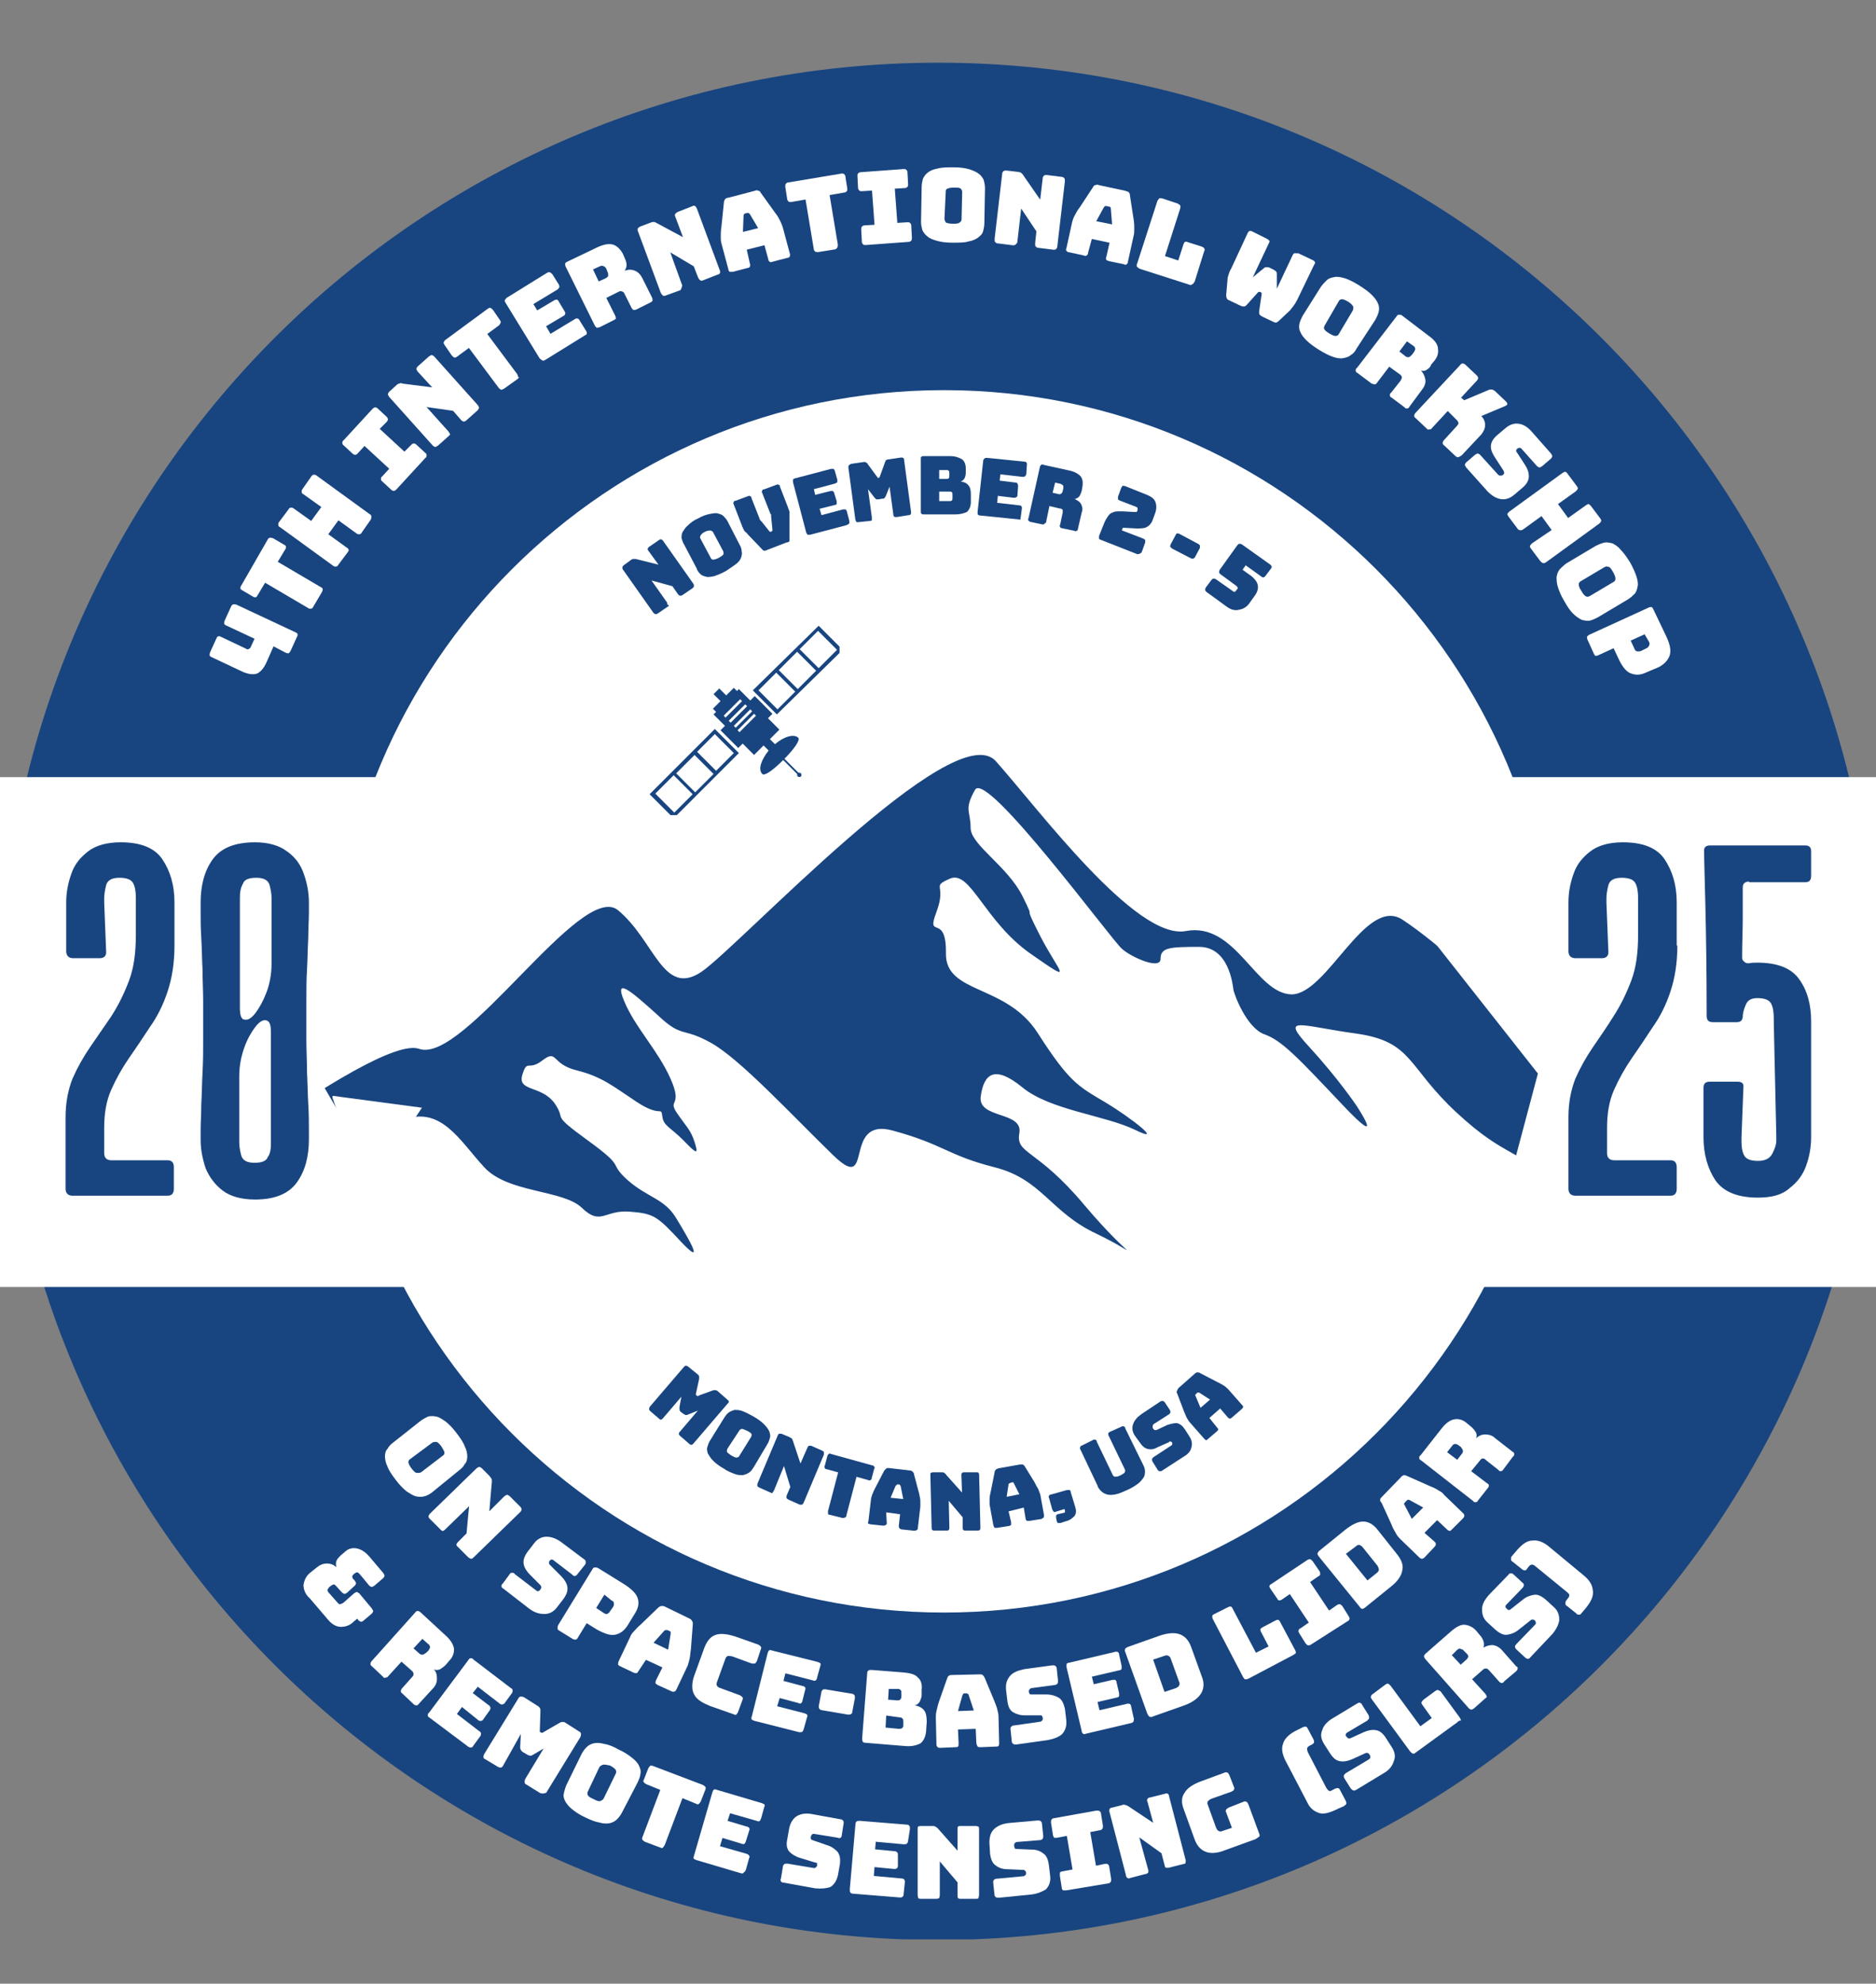 <?xml version="1.0" encoding="UTF-8"?> <!-- Generator: Adobe Illustrator 28.0.0, SVG Export Plug-In . SVG Version: 6.00 Build 0) --> <svg xmlns="http://www.w3.org/2000/svg" xmlns:xlink="http://www.w3.org/1999/xlink" version="1.1" id="Layer_1" x="0px" y="0px" viewBox="0 0 296.3 313.2" style="enable-background:new 0 0 296.3 313.2;" xml:space="preserve"><rect x="0" y="0" width="296.3" height="313.2" fill="#808080" stroke="none"/> <style type="text/css"> .st0{clip-path:url(#SVGID_00000127724718459953002680000005250827732939967638_);} .st1{clip-path:url(#SVGID_00000109715478484077805240000002814563401131343278_);} .st2{fill:#184580;} .st3{clip-path:url(#SVGID_00000120538085338134586780000013212858341426991265_);} .st4{fill:#FFFFFF;} .st5{clip-path:url(#SVGID_00000011725494840999950720000011287930145586963343_);} .st6{clip-path:url(#SVGID_00000029752180252562477310000009255325818928171662_);} .st7{clip-path:url(#SVGID_00000037673725938385500710000012667791039315793554_);} .st8{clip-path:url(#SVGID_00000067234597775898711930000014081375045693362348_);} .st9{clip-path:url(#SVGID_00000080893203388610432480000014522934658038613174_);} .st10{clip-path:url(#SVGID_00000105401902567359977690000009732170446175325857_);} .st11{clip-path:url(#SVGID_00000131364441098899860280000005499128290132416642_);} .st12{clip-path:url(#SVGID_00000157288204160331777520000001104534100377322121_);} .st13{clip-path:url(#SVGID_00000173855668895540031200000006853789536537798030_);} .st14{clip-path:url(#SVGID_00000097496440352181329190000001635072770960083610_);} .st15{clip-path:url(#SVGID_00000109729114132610846700000012760414087374045315_);} .st16{clip-path:url(#SVGID_00000155845756297281248730000004014053068535572915_);} </style> <g> <defs> <rect id="SVGID_1_" y="9.9" width="296.3" height="296.3"></rect> </defs> <clipPath id="SVGID_00000071523112752016491280000014505846210553830808_"> <use xlink:href="#SVGID_1_" style="overflow:visible;"></use> </clipPath> <g style="clip-path:url(#SVGID_00000071523112752016491280000014505846210553830808_);"> <g> <defs> <path id="SVGID_00000033365084307409927050000017704294598142934462_" d="M148.2,9.9C66.3,9.9,0,76.3,0,158.1 c0,81.8,66.3,148.2,148.2,148.2c81.8,0,148.1-66.3,148.1-148.2C296.3,76.3,230,9.9,148.2,9.9z"></path> </defs> <clipPath id="SVGID_00000145021791395771782350000016958813272937886629_"> <use xlink:href="#SVGID_00000033365084307409927050000017704294598142934462_" style="overflow:visible;"></use> </clipPath> <g style="clip-path:url(#SVGID_00000145021791395771782350000016958813272937886629_);"> <path class="st2" d="M0,9.9h296.3v296.3H0V9.9z"></path> </g> </g> </g> </g> <g> <defs> <rect id="SVGID_00000104674103039079675970000014221922141816432815_" x="-18.3" y="122.7" width="341.8" height="80.5"></rect> </defs> <clipPath id="SVGID_00000060011316580338863020000001083450911172649346_"> <use xlink:href="#SVGID_00000104674103039079675970000014221922141816432815_" style="overflow:visible;"></use> </clipPath> <g style="clip-path:url(#SVGID_00000060011316580338863020000001083450911172649346_);"> <path class="st4" d="M-18.3,122.7h341.8v80.5H-18.3V122.7z"></path> </g> </g> <g> <g transform="translate(105.204, 154.448)"> <g> <path class="st4" d="M-62-52.4l-1.1,2.5c-0.4,0.9-0.9,1.5-1.5,1.8c-0.6,0.2-1.3,0.1-2.1-0.2l-5.1-2.4c-0.2-0.1-0.3-0.2-0.3-0.3 c0-0.1,0-0.3,0.1-0.5l1-2.2c0.1-0.2,0.2-0.3,0.3-0.3c0.1,0,0.3,0,0.4,0.1l4,1.9c0.1,0.1,0.3,0.1,0.4,0c0.1,0,0.2-0.1,0.3-0.3 l0.6-1.3l-4.5-2.1c-0.2-0.1-0.3-0.2-0.3-0.3c0-0.1,0-0.3,0.1-0.5l1-2.2c0.1-0.2,0.2-0.3,0.3-0.3c0.1-0.1,0.3,0,0.5,0l9.4,4.4 c0.2,0.1,0.3,0.2,0.3,0.3c0,0.1,0,0.3-0.1,0.4l-1,2.2c-0.1,0.2-0.2,0.3-0.3,0.4c-0.1,0-0.3,0-0.5-0.1L-62-52.4z"></path> </g> </g> </g> <g> <g transform="translate(108.672, 147.005)"> <g> <path class="st4" d="M-57.9-53.4l-1.3,2.2c-0.1,0.2-0.2,0.3-0.4,0.3c-0.1,0-0.3,0-0.4-0.1l-6.8-4l-1.2,2 c-0.1,0.2-0.2,0.3-0.3,0.3c-0.1,0-0.3,0-0.4-0.1l-1.7-1c-0.2-0.1-0.3-0.2-0.3-0.3c0-0.1,0-0.3,0.1-0.4l4.2-7.3 c0.1-0.2,0.2-0.3,0.4-0.3c0.1,0,0.3,0,0.5,0.1l1.7,1c0.2,0.1,0.3,0.2,0.3,0.3c0,0.1,0,0.3-0.1,0.4l-1.2,2l6.8,4 c0.2,0.1,0.3,0.2,0.3,0.3C-57.7-53.7-57.8-53.6-57.9-53.4z"></path> </g> </g> </g> <g> <g transform="translate(112.45, 140.452)"> <g> <path class="st4" d="M-57.5-53.3l-1.5,2c-0.1,0.2-0.2,0.3-0.4,0.3c-0.1,0-0.3,0-0.4-0.1l-8.4-6.1c-0.2-0.1-0.3-0.2-0.3-0.4 c0-0.1,0-0.3,0.1-0.4l1.5-2c0.1-0.2,0.2-0.3,0.4-0.3c0.1,0,0.3,0,0.4,0.1l2.8,2l1.6-2.2l-2.8-2c-0.2-0.1-0.3-0.2-0.3-0.4 c0-0.1,0-0.3,0.1-0.4l1.4-2c0.1-0.2,0.3-0.3,0.4-0.3c0.1,0,0.3,0,0.4,0.1l8.4,6.1c0.2,0.1,0.3,0.2,0.3,0.4c0,0.1,0,0.3-0.1,0.5 l-1.4,2c-0.1,0.2-0.2,0.3-0.4,0.3c-0.1,0-0.3,0-0.4-0.1l-2.9-2.1l-1.6,2.2l2.9,2.1c0.2,0.1,0.3,0.2,0.3,0.4 C-57.3-53.6-57.4-53.5-57.5-53.3z"></path> </g> </g> </g> <g> <g transform="translate(117.723, 133.297)"> </g> </g> <g> <g transform="translate(119.274, 131.311)"> <g> <path class="st4" d="M-56.7-54c-0.1,0.1-0.3,0.2-0.4,0.2c-0.1,0-0.3-0.1-0.4-0.2l-1.4-1.3c-0.2-0.1-0.2-0.3-0.2-0.4 c0-0.1,0-0.3,0.2-0.4l1.1-1.2l-3.9-3.6l-1.1,1.2c-0.1,0.1-0.2,0.2-0.4,0.2c-0.1,0-0.3-0.1-0.4-0.2l-1.4-1.3 c-0.2-0.1-0.2-0.3-0.2-0.4c0-0.1,0-0.3,0.2-0.4l4.6-5c0.1-0.1,0.3-0.2,0.4-0.2c0.1,0,0.3,0.1,0.4,0.2l1.4,1.3 c0.1,0.1,0.2,0.3,0.2,0.4c0,0.1-0.1,0.3-0.2,0.4l-1.1,1.1l3.9,3.6l1.1-1.1c0.1-0.1,0.2-0.2,0.4-0.2c0.1,0,0.3,0.1,0.4,0.2 l1.4,1.3c0.2,0.1,0.2,0.3,0.2,0.4c0,0.1,0,0.3-0.2,0.4L-56.7-54z"></path> </g> </g> </g> <g> <g transform="translate(123.964, 126.163)"> <g> <path class="st4" d="M-53-57.4l-1.8,1.6c-0.2,0.1-0.3,0.2-0.4,0.2c-0.1,0-0.3-0.1-0.4-0.2l-6.9-7.7c-0.1-0.2-0.2-0.3-0.2-0.4 c0-0.1,0.1-0.3,0.2-0.4l1.2-1.1c0.1-0.1,0.3-0.2,0.4-0.2c0.2-0.1,0.3-0.1,0.5,0l4.7,0.6l-2.3-2.5c-0.1-0.2-0.2-0.3-0.2-0.4 c0-0.1,0.1-0.3,0.2-0.4l1.8-1.6c0.2-0.1,0.3-0.2,0.4-0.2c0.1,0,0.3,0.1,0.4,0.2l6.9,7.7c0.1,0.2,0.2,0.3,0.2,0.4 c0,0.1-0.1,0.2-0.2,0.4l-1.8,1.6c-0.1,0.1-0.3,0.2-0.4,0.2c-0.1,0-0.3-0.1-0.4-0.2l-1.3-1.5l-4.2-0.6l3.5,3.9 c0.1,0.2,0.2,0.3,0.2,0.4C-52.8-57.7-52.9-57.5-53-57.4z"></path> </g> </g> </g> <g> <g transform="translate(130.46, 120.333)"> <g> <path class="st4" d="M-48.7-60.5l-2.1,1.5c-0.2,0.1-0.3,0.2-0.5,0.2c-0.1,0-0.2-0.1-0.4-0.3l-4.7-6.3l-1.9,1.4 c-0.2,0.1-0.3,0.2-0.4,0.1c-0.1,0-0.2-0.1-0.4-0.3l-1.1-1.6c-0.1-0.2-0.2-0.3-0.2-0.4c0-0.1,0.1-0.2,0.2-0.4l6.8-5 c0.2-0.1,0.3-0.2,0.4-0.1c0.1,0,0.2,0.1,0.4,0.3l1.1,1.6c0.1,0.2,0.2,0.3,0.1,0.4c0,0.1-0.1,0.2-0.2,0.4l-1.9,1.4l4.7,6.3 c0.1,0.2,0.2,0.3,0.1,0.4C-48.4-60.8-48.5-60.7-48.7-60.5z"></path> </g> </g> </g> <g> <g transform="translate(136.548, 115.809)"> <g> <path class="st4" d="M-44.1-62.9l-6.3,3.9c-0.2,0.1-0.3,0.2-0.5,0.1c-0.1,0-0.2-0.2-0.4-0.3l-5.4-8.8c-0.1-0.2-0.2-0.3-0.1-0.4 c0-0.1,0.1-0.2,0.3-0.4l6.3-3.9c0.2-0.1,0.3-0.2,0.5-0.1c0.1,0,0.2,0.1,0.4,0.3l1,1.6c0.1,0.2,0.1,0.3,0.1,0.4 c0,0.1-0.1,0.2-0.3,0.4l-3.8,2.3l0.6,1l2.7-1.6c0.2-0.1,0.3-0.1,0.4-0.1c0.1,0,0.2,0.1,0.3,0.3l0.9,1.5c0.1,0.2,0.2,0.3,0.1,0.5 c0,0.1-0.1,0.2-0.3,0.3l-2.7,1.6l0.7,1.2l3.8-2.3c0.2-0.1,0.3-0.2,0.5-0.1c0.1,0,0.2,0.1,0.3,0.3l1,1.6c0.1,0.2,0.2,0.3,0.1,0.5 C-43.8-63.1-43.9-63-44.1-62.9z"></path> </g> </g> </g> <g> <g transform="translate(142.962, 111.837)"> <g> <path class="st4" d="M-49.3-69.3l0.9,1.9l1.1-0.5c0.2-0.1,0.4-0.3,0.4-0.4c0-0.2,0-0.4-0.1-0.6l-0.2-0.5 c-0.1-0.2-0.2-0.3-0.4-0.4c-0.2-0.1-0.4-0.1-0.6,0L-49.3-69.3z M-46-61.3l-2.2,1.1c-0.2,0.1-0.4,0.1-0.5,0.1 c-0.1,0-0.2-0.2-0.3-0.3l-4.6-9.3c-0.1-0.2-0.1-0.3-0.1-0.5c0-0.1,0.1-0.2,0.3-0.3l4.8-2.3c1.1-0.5,1.9-0.6,2.5-0.4 c0.6,0.2,1.1,0.7,1.5,1.4l0.3,0.7c0.2,0.4,0.3,0.8,0.3,1.1c0,0.3-0.1,0.6-0.3,0.9c0.6-0.2,1.1-0.2,1.6,0c0.5,0.2,0.9,0.6,1.2,1.2 l1.5,3c0.1,0.2,0.1,0.3,0.1,0.5c0,0.1-0.1,0.2-0.3,0.3l-2.2,1.1c-0.2,0.1-0.3,0.1-0.5,0.1c-0.1,0-0.2-0.2-0.3-0.3l-1.1-2.2 c-0.1-0.2-0.2-0.4-0.4-0.4c-0.1-0.1-0.3-0.1-0.5,0l-2,1l1.4,2.8c0.1,0.2,0.1,0.3,0.1,0.5C-45.7-61.5-45.8-61.4-46-61.3z"></path> </g> </g> </g> <g> <g transform="translate(150.671, 108.047)"> <g> <path class="st4" d="M-43.3-62.2l-2.2,0.8c-0.2,0.1-0.4,0.1-0.5,0c-0.1-0.1-0.2-0.2-0.3-0.4l-3.6-9.7c-0.1-0.2-0.1-0.4,0-0.5 c0-0.1,0.2-0.2,0.4-0.3l1.6-0.6c0.2-0.1,0.4-0.1,0.5-0.1c0.2,0,0.3,0.1,0.5,0.2l4.1,2.2l-1.2-3.2c-0.1-0.2-0.1-0.4,0-0.5 c0.1-0.1,0.2-0.2,0.4-0.3l2.3-0.9c0.2-0.1,0.3-0.1,0.4,0c0.1,0,0.2,0.2,0.3,0.4l3.6,9.7c0.1,0.2,0.1,0.4,0,0.5 c0,0.1-0.2,0.2-0.3,0.2l-2.3,0.9c-0.2,0.1-0.3,0.1-0.5,0c-0.1-0.1-0.2-0.2-0.3-0.4l-0.7-1.8l-3.7-2.2l1.8,5 c0.1,0.2,0.1,0.3,0,0.5C-43.1-62.3-43.2-62.2-43.3-62.2z"></path> </g> </g> </g> <g> <g transform="translate(158.841, 105.018)"> <g> <path class="st4" d="M-41.4-71l-0.1,2.6l2.4-0.6l-1.3-2.2c-0.1-0.1-0.1-0.1-0.2-0.2c-0.1,0-0.1,0-0.2,0l-0.4,0.1 c-0.1,0-0.1,0.1-0.1,0.1C-41.3-71.2-41.4-71.1-41.4-71z M-40.4-63.4c0.1,0.2,0,0.4,0,0.5c-0.1,0.1-0.2,0.2-0.4,0.2l-2.3,0.6 c-0.2,0-0.3,0-0.5,0c-0.1-0.1-0.2-0.2-0.2-0.4l-1.1-4.1c-0.1-0.3-0.1-0.7-0.1-1.1c0-0.4,0-0.9,0.1-1.5l0.4-3.9 c0-0.2,0.1-0.3,0.2-0.5c0.1-0.1,0.3-0.2,0.5-0.2l4.2-1.1c0.2-0.1,0.4-0.1,0.5,0c0.2,0,0.3,0.1,0.4,0.3l2.3,3.2 c0.4,0.5,0.6,0.9,0.8,1.3c0.2,0.4,0.3,0.7,0.4,1l1.1,4.1c0.1,0.2,0,0.3,0,0.5c-0.1,0.1-0.2,0.2-0.4,0.2l-2.3,0.6 c-0.2,0.1-0.4,0.1-0.5,0c-0.1-0.1-0.2-0.2-0.2-0.4l-0.6-2.2l-2.8,0.7L-40.4-63.4z"></path> </g> </g> </g> <g> <g transform="translate(167.028, 102.9)"> <g> <path class="st4" d="M-35.3-63.5l-2.5,0.4c-0.2,0-0.4,0-0.5-0.1c-0.1-0.1-0.2-0.2-0.2-0.4l-1.3-7.8l-2.3,0.4 c-0.2,0-0.3,0-0.4-0.1c-0.1-0.1-0.2-0.2-0.2-0.4l-0.3-1.9c0-0.2,0-0.4,0.1-0.5c0.1-0.1,0.2-0.2,0.4-0.2l8.4-1.4 c0.2,0,0.3,0,0.4,0.1c0.1,0.1,0.2,0.2,0.2,0.4l0.3,1.9c0,0.2,0,0.3-0.1,0.4c-0.1,0.1-0.2,0.2-0.4,0.2l-2.3,0.4l1.3,7.8 c0,0.2,0,0.4-0.1,0.5C-34.9-63.6-35.1-63.5-35.3-63.5z"></path> </g> </g> </g> <g> <g transform="translate(174.526, 101.69)"> <g> <path class="st4" d="M-37.8-63c-0.2,0-0.3,0-0.4-0.1c-0.1-0.1-0.2-0.2-0.2-0.4l-0.1-1.9c0-0.2,0-0.4,0.1-0.5 c0.1-0.1,0.2-0.2,0.4-0.2l1.6-0.1l-0.4-5.4l-1.6,0.1c-0.2,0-0.3,0-0.4-0.1c-0.1-0.1-0.2-0.2-0.2-0.4l-0.1-1.9 c0-0.2,0-0.3,0.1-0.4c0.1-0.1,0.2-0.2,0.4-0.2l6.8-0.5c0.2,0,0.3,0,0.4,0.1c0.1,0.1,0.2,0.2,0.2,0.4l0.1,1.9c0,0.2,0,0.3-0.1,0.4 c-0.1,0.1-0.2,0.2-0.4,0.2l-1.6,0.1l0.4,5.4l1.6-0.1c0.2,0,0.3,0,0.4,0.1c0.1,0.1,0.2,0.2,0.2,0.4l0.1,1.9c0,0.2,0,0.4-0.1,0.5 c-0.1,0.1-0.2,0.2-0.4,0.2L-37.8-63z"></path> </g> </g> </g> <g> <g transform="translate(181.471, 101.118)"> <g> <path class="st4" d="M-26-65.9c0,0.5-0.1,0.9-0.2,1.3c-0.1,0.4-0.4,0.7-0.8,1c-0.4,0.3-0.9,0.5-1.5,0.6c-0.6,0.2-1.5,0.2-2.5,0.2 c-1,0-1.8-0.1-2.5-0.3c-0.7-0.2-1.2-0.4-1.5-0.7c-0.4-0.3-0.6-0.6-0.8-1c-0.1-0.4-0.2-0.8-0.2-1.3l0.1-5.5c0-0.5,0.1-0.9,0.2-1.3 c0.2-0.4,0.4-0.7,0.8-1c0.4-0.3,0.9-0.5,1.5-0.6c0.7-0.2,1.5-0.2,2.5-0.2c1,0,1.8,0.1,2.5,0.3c0.6,0.2,1.1,0.4,1.5,0.7 c0.4,0.3,0.6,0.6,0.8,1c0.1,0.4,0.2,0.8,0.2,1.3L-26-65.9z M-32.3-66.6c0,0.2,0.1,0.4,0.2,0.6c0.2,0.1,0.5,0.2,1.1,0.2 c0.6,0,0.9,0,1.1-0.2c0.2-0.1,0.3-0.3,0.3-0.5l0.1-4.3c0-0.2-0.1-0.4-0.2-0.5c-0.2-0.2-0.5-0.2-1.1-0.2c-0.6,0-0.9,0.1-1.1,0.2 c-0.2,0.1-0.2,0.3-0.2,0.5L-32.3-66.6z"></path> </g> </g> </g> <g> <g transform="translate(189.99, 101.228)"> <g> <path class="st4" d="M-30-62.5l-2.4-0.3c-0.2,0-0.3-0.1-0.4-0.2c-0.1-0.1-0.1-0.2-0.1-0.5l1.2-10.3c0-0.2,0.1-0.3,0.2-0.4 c0.1-0.1,0.3-0.1,0.5-0.1l1.7,0.2c0.2,0,0.4,0.1,0.5,0.1c0.1,0.1,0.3,0.2,0.4,0.4l2.7,3.9l0.4-3.4c0-0.2,0.1-0.3,0.2-0.4 c0.1-0.1,0.3-0.1,0.4-0.1l2.4,0.3c0.2,0,0.3,0.1,0.4,0.2c0.1,0.1,0.1,0.2,0.1,0.5l-1.2,10.3c0,0.2-0.1,0.3-0.2,0.4 c-0.1,0.1-0.2,0.1-0.4,0.1l-2.4-0.3c-0.2,0-0.3-0.1-0.4-0.2c-0.1-0.1-0.1-0.2-0.1-0.5l0.2-1.9l-2.4-3.6l-0.6,5.2 c0,0.2-0.1,0.3-0.2,0.4C-29.7-62.5-29.8-62.5-30-62.5z"></path> </g> </g> </g> <g> <g transform="translate(198.646, 102.227)"> <g> <path class="st4" d="M-24.3-69.5l-1.2,2.2l2.5,0.5l-0.2-2.5c0-0.1,0-0.2-0.1-0.2c0-0.1-0.1-0.1-0.2-0.1l-0.4-0.1 c-0.1,0-0.1,0-0.2,0C-24.1-69.7-24.2-69.6-24.3-69.5z M-26.8-62.3c0,0.2-0.1,0.3-0.2,0.4c-0.1,0.1-0.3,0.1-0.5,0l-2.3-0.5 c-0.2,0-0.3-0.1-0.4-0.2c-0.1-0.1-0.1-0.3,0-0.5l0.9-4.1c0.1-0.3,0.2-0.7,0.4-1c0.2-0.4,0.4-0.8,0.8-1.3l2.1-3.2 c0.1-0.2,0.2-0.3,0.4-0.3c0.2-0.1,0.3-0.1,0.5,0l4.2,0.9c0.2,0.1,0.4,0.1,0.5,0.2c0.1,0.1,0.2,0.2,0.2,0.4l0.6,3.9 c0.1,0.6,0.1,1.1,0.1,1.5c0,0.4,0,0.8-0.1,1.1l-0.9,4.1c0,0.2-0.1,0.3-0.2,0.4c-0.1,0.1-0.3,0.1-0.4,0l-2.4-0.5 c-0.2-0.1-0.4-0.1-0.4-0.2c-0.1-0.1-0.1-0.3,0-0.5l0.5-2.2l-2.8-0.6L-26.8-62.3z"></path> </g> </g> </g> <g> <g transform="translate(206.899, 104.034)"> <g> <path class="st4" d="M-19.1-59.1l-7.8-2.5c-0.2-0.1-0.3-0.2-0.4-0.3c-0.1-0.1-0.1-0.3,0-0.5l3.2-9.9c0.1-0.2,0.2-0.3,0.3-0.4 c0.1-0.1,0.3,0,0.5,0l2.4,0.8c0.2,0.1,0.3,0.2,0.4,0.3c0.1,0.1,0,0.3,0,0.5l-2.4,7.5l2.1,0.7l0.8-2.5c0.1-0.2,0.1-0.3,0.2-0.4 c0.1-0.1,0.3-0.1,0.5,0l2.2,0.7c0.2,0.1,0.3,0.1,0.4,0.3c0.1,0.1,0.1,0.3,0,0.4l-1.5,4.8c-0.1,0.2-0.2,0.3-0.3,0.4 C-18.8-59-18.9-59-19.1-59.1z"></path> </g> </g> </g> <g> <g transform="translate(214.615, 106.609)"> </g> </g> <g> <g transform="translate(216.966, 107.386)"> <g> <path class="st4" d="M-11.7-67.3l2.1,1c0.2,0.1,0.3,0.2,0.3,0.3c0.1,0.1,0,0.3-0.1,0.4l-2.7,5.6c-0.2,0.3-0.3,0.6-0.5,0.8 c-0.1,0.2-0.4,0.5-0.6,0.8l-1.7,1.6c-0.1,0.1-0.2,0.2-0.4,0.3c-0.1,0.1-0.3,0-0.4,0l-1.9-0.9c-0.2-0.1-0.3-0.2-0.4-0.3 c-0.1-0.1-0.1-0.3-0.1-0.5l0.4-2.7c0-0.1,0-0.2,0-0.2c0-0.1-0.1-0.1-0.1-0.1l-0.1-0.1c-0.1,0-0.1,0-0.2,0c-0.1,0-0.1,0-0.2,0.1 l-1.8,2c-0.1,0.1-0.2,0.2-0.4,0.2c-0.1,0-0.3,0-0.5-0.1l-1.9-0.9c-0.2-0.1-0.3-0.2-0.3-0.3c-0.1-0.2-0.1-0.3-0.1-0.5l0.2-2.3 c0-0.4,0.1-0.7,0.2-1c0.1-0.3,0.2-0.6,0.4-0.9l2.6-5.6c0.1-0.2,0.2-0.3,0.3-0.3c0.1-0.1,0.3,0,0.5,0.1l2.2,1.1 c0.2,0.1,0.3,0.2,0.4,0.3c0.1,0.1,0,0.3-0.1,0.5l-2.5,5.3l1.7-1.4c0.2-0.2,0.3-0.2,0.5-0.2c0.2,0,0.3,0,0.5,0.1l0.6,0.3 c0.2,0.1,0.3,0.2,0.4,0.3c0.1,0.1,0.1,0.3,0.1,0.5l0,2.2l2.5-5.3c0.1-0.2,0.2-0.3,0.3-0.3C-12-67.4-11.8-67.4-11.7-67.3z"></path> </g> </g> </g> <g> <g transform="translate(225.65, 111.547)"> <g> <path class="st4" d="M-11.4-56.5c-0.2,0.4-0.5,0.8-0.9,1c-0.3,0.3-0.7,0.4-1.2,0.5c-0.5,0.1-1,0-1.6-0.2 c-0.6-0.2-1.4-0.6-2.2-1.1c-0.8-0.5-1.5-1-2-1.5c-0.5-0.5-0.8-0.9-1-1.4c-0.2-0.4-0.2-0.9-0.1-1.3c0.1-0.4,0.3-0.8,0.5-1.2 l2.9-4.6c0.3-0.4,0.6-0.7,0.9-1c0.3-0.3,0.7-0.4,1.2-0.5c0.5-0.1,1,0,1.7,0.2c0.6,0.2,1.4,0.6,2.2,1.1c0.8,0.5,1.5,1,2,1.5 c0.5,0.5,0.8,0.9,1,1.4c0.2,0.4,0.2,0.9,0.1,1.3c-0.1,0.4-0.3,0.8-0.5,1.2L-11.4-56.5z M-16.4-60.2c-0.1,0.2-0.2,0.4-0.1,0.6 c0.1,0.2,0.3,0.4,0.8,0.7c0.5,0.3,0.8,0.4,1,0.4c0.2,0,0.4-0.1,0.5-0.3l2.2-3.7c0.1-0.2,0.1-0.4,0.1-0.6 c-0.1-0.2-0.3-0.5-0.8-0.8c-0.5-0.3-0.8-0.4-1-0.4c-0.2,0-0.4,0.1-0.5,0.3L-16.4-60.2z"></path> </g> </g> </g> <g> <g transform="translate(232.918, 115.997)"> <g> <path class="st4" d="M-10.7-62.1l-1.2,1.6l0.9,0.7c0.2,0.2,0.4,0.2,0.6,0.2c0.2-0.1,0.3-0.2,0.5-0.4l0.3-0.4 c0.1-0.2,0.2-0.3,0.2-0.5c0-0.2-0.1-0.4-0.3-0.5L-10.7-62.1z M-16.5-55.6l-2-1.5c-0.2-0.1-0.3-0.2-0.3-0.4c0-0.1,0-0.3,0.2-0.4 l6.3-8.2c0.1-0.2,0.2-0.2,0.4-0.2c0.1,0,0.3,0,0.4,0.1l4.2,3.2c1,0.7,1.5,1.4,1.5,2.1c0.1,0.7-0.1,1.3-0.6,1.9l-0.5,0.6 C-7-58-7.3-57.8-7.6-57.6c-0.3,0.2-0.6,0.2-0.9,0.1c0.4,0.4,0.6,0.9,0.7,1.4c0.1,0.5-0.1,1.1-0.5,1.6l-2,2.7 c-0.1,0.2-0.2,0.3-0.4,0.3c-0.1,0-0.3,0-0.4-0.2l-2-1.5c-0.2-0.1-0.3-0.2-0.3-0.4c0-0.1,0-0.3,0.2-0.4l1.5-1.9 c0.1-0.2,0.2-0.4,0.2-0.5c0-0.1-0.1-0.3-0.2-0.4l-1.8-1.3l-1.9,2.5c-0.1,0.2-0.3,0.3-0.4,0.3C-16.2-55.4-16.3-55.4-16.5-55.6z"></path> </g> </g> </g> <g> <g transform="translate(239.762, 121.193)"> <g> <path class="st4" d="M-14.4-53.5l-1.8-1.7c-0.2-0.1-0.2-0.3-0.2-0.4s0.1-0.3,0.2-0.4l7.1-7.6c0.1-0.2,0.3-0.2,0.4-0.2 c0.1,0,0.3,0.1,0.4,0.2l1.8,1.7c0.1,0.1,0.2,0.3,0.2,0.4c0,0.1-0.1,0.3-0.2,0.4l-2.5,2.7l0.5,0.4l3.8-1.6 c0.2-0.1,0.3-0.1,0.5-0.1c0.2,0,0.3,0.1,0.5,0.2l1.8,1.7c0.1,0.1,0.2,0.2,0.2,0.4c0,0.1-0.1,0.2-0.3,0.3l-3.8,1.6 c0.4,0.4,0.6,0.9,0.6,1.4c0,0.5-0.2,1-0.6,1.5l-3.1,3.3C-9.2-49.1-9.4-49-9.5-49c-0.1,0-0.3-0.1-0.4-0.2l-1.8-1.7 c-0.2-0.1-0.2-0.3-0.2-0.4s0.1-0.3,0.2-0.4l2.1-2.3c0.1-0.1,0.2-0.3,0.2-0.4s-0.1-0.2-0.2-0.4l-1.5-1.5l-2.5,2.7 c-0.1,0.2-0.3,0.2-0.4,0.2C-14.2-53.3-14.3-53.4-14.4-53.5z"></path> </g> </g> </g> <g> <g transform="translate(246.069, 127.106)"> <g> <path class="st4" d="M-11.1-49.5l-3.4-3.8c-0.1-0.2-0.2-0.3-0.2-0.4c0-0.1,0.1-0.3,0.2-0.4l1.4-1.2c0.2-0.1,0.3-0.2,0.4-0.2 c0.1,0,0.3,0.1,0.4,0.2l2.9,3.2C-9.2-52-9.1-52-9-52c0.1,0,0.2-0.1,0.3-0.1c0.1-0.1,0.2-0.2,0.2-0.3c0-0.1,0-0.2-0.1-0.4l-1.3-2 c-0.4-0.6-0.7-1.2-0.7-1.8c0-0.6,0.3-1.2,1-1.8l1.3-1.1c0.7-0.6,1.4-0.8,2.1-0.7c0.8,0.1,1.5,0.6,2.1,1.3l3,3.4 c0.1,0.2,0.2,0.3,0.2,0.4c0,0.1-0.1,0.3-0.2,0.4l-1.4,1.2c-0.2,0.1-0.3,0.2-0.4,0.2c-0.1,0-0.3-0.1-0.4-0.2l-2.5-2.8 c-0.1-0.1-0.2-0.1-0.3-0.1c-0.1,0-0.2,0.1-0.3,0.1c-0.1,0.1-0.2,0.2-0.2,0.3c0,0.1,0,0.2,0.1,0.3l1.3,2c0.4,0.6,0.6,1.2,0.6,1.8 c0,0.6-0.3,1.2-1,1.8l-1.3,1.1c-0.7,0.6-1.4,0.8-2.1,0.7C-9.7-48.4-10.4-48.8-11.1-49.5z"></path> </g> </g> </g> <g> <g transform="translate(251.072, 132.684)"> <g> <path class="st4" d="M-11.3-49.1l-1.5-2c-0.1-0.2-0.2-0.3-0.2-0.4c0-0.1,0.1-0.2,0.3-0.4l8.4-6.1c0.2-0.1,0.3-0.2,0.4-0.2 c0.1,0,0.3,0.1,0.4,0.3l1.5,2c0.1,0.2,0.2,0.3,0.1,0.4c0,0.1-0.1,0.2-0.3,0.4l-2.8,2l1.6,2.2l2.8-2c0.2-0.1,0.3-0.2,0.4-0.2 c0.1,0,0.2,0.1,0.4,0.3l1.5,2c0.1,0.2,0.2,0.3,0.1,0.4c0,0.1-0.1,0.2-0.3,0.4l-8.4,6.1c-0.2,0.1-0.3,0.2-0.5,0.1 c-0.1,0-0.2-0.1-0.4-0.3l-1.5-2c-0.1-0.2-0.2-0.3-0.1-0.4c0-0.1,0.1-0.2,0.3-0.4L-6-49l-1.6-2.2l-2.9,2.1 c-0.2,0.1-0.3,0.2-0.5,0.1C-11-48.9-11.1-49-11.3-49.1z"></path> </g> </g> </g> <g> <g transform="translate(256.251, 139.779)"> <g> <path class="st4" d="M-3.9-42.3c-0.4,0.2-0.8,0.4-1.2,0.5c-0.4,0.1-0.8,0-1.3-0.1c-0.4-0.2-0.9-0.5-1.4-1c-0.5-0.5-0.9-1.1-1.4-2 c-0.5-0.8-0.8-1.6-1-2.2c-0.2-0.6-0.2-1.2-0.2-1.6c0.1-0.5,0.2-0.8,0.5-1.2c0.3-0.3,0.6-0.6,1-0.9l4.7-2.8 c0.4-0.2,0.9-0.4,1.3-0.5s0.8,0,1.3,0.1c0.4,0.2,0.9,0.5,1.3,1c0.5,0.5,1,1.2,1.5,2c0.5,0.9,0.8,1.6,1,2.2 c0.2,0.6,0.3,1.2,0.2,1.6c-0.1,0.5-0.2,0.9-0.5,1.2c-0.3,0.3-0.6,0.6-1.1,0.9L-3.9-42.3z M-6.6-48c-0.2,0.1-0.3,0.3-0.3,0.5 c0,0.2,0.1,0.6,0.4,1c0.3,0.5,0.5,0.8,0.8,0.9c0.2,0.1,0.4,0,0.6-0.1l3.7-2.2c0.2-0.1,0.3-0.3,0.3-0.5c0-0.2-0.1-0.6-0.4-1.1 c-0.3-0.5-0.5-0.8-0.8-0.8c-0.2-0.1-0.4,0-0.6,0.1L-6.6-48z"></path> </g> </g> </g> <g> <g transform="translate(260.555, 147.146)"> <g> <path class="st4" d="M-8.8-43.9l-1-2.2c-0.1-0.2-0.1-0.4-0.1-0.5c0-0.1,0.2-0.2,0.3-0.3l9.4-4.3c0.2-0.1,0.3-0.1,0.5-0.1 c0.1,0,0.2,0.2,0.3,0.4l2.1,4.4c0.6,1.3,0.7,2.3,0.4,3c-0.3,0.7-0.9,1.3-1.7,1.7L-0.5-41c-0.8,0.4-1.6,0.5-2.4,0.2 c-0.7-0.2-1.4-1-2-2.3l-0.8-1.7l-2.4,1.1c-0.2,0.1-0.3,0.1-0.5,0.1C-8.6-43.6-8.7-43.7-8.8-43.9z M-0.8-47L-3-46l0.6,1.3 c0.1,0.3,0.3,0.4,0.5,0.4c0.2,0,0.4,0,0.6-0.1l0.8-0.4c0.2-0.1,0.3-0.2,0.4-0.4c0.1-0.2,0.1-0.4,0-0.6L-0.8-47z"></path> </g> </g> </g> <g> <g transform="translate(263.833, 154.423)"> </g> </g> <g> <g transform="translate(264.779, 156.845)"> </g> </g> <g> <defs> <rect id="SVGID_00000157274990916461998410000014699879089739046050_" x="52.6" y="61.6" width="193" height="193"></rect> </defs> <clipPath id="SVGID_00000043455739016970862530000004910024349647771791_"> <use xlink:href="#SVGID_00000157274990916461998410000014699879089739046050_" style="overflow:visible;"></use> </clipPath> <g style="clip-path:url(#SVGID_00000043455739016970862530000004910024349647771791_);"> <g> <defs> <path id="SVGID_00000013181910215003689570000004763271632842550159_" d="M149.1,61.6c-53.3,0-96.5,43.2-96.5,96.5 c0,53.3,43.2,96.5,96.5,96.5c53.3,0,96.5-43.2,96.5-96.5C245.6,104.8,202.4,61.6,149.1,61.6z"></path> </defs> <clipPath id="SVGID_00000036951729629761578860000017755711506866381502_"> <use xlink:href="#SVGID_00000013181910215003689570000004763271632842550159_" style="overflow:visible;"></use> </clipPath> <g style="clip-path:url(#SVGID_00000036951729629761578860000017755711506866381502_);"> <path class="st4" d="M52.6,61.6h193v193h-193V61.6z"></path> </g> </g> </g> </g> <path class="st2" d="M19.2,194.8c0,0,39.9-31.7,47-29.2c7.1,2.5,25.6-26.6,31.4-21.9c5.8,4.8,7.1,13.7,13.1,9.8 c6-4,40-40.8,46.6-33.3c6.7,7.5,22.1,28.3,30,26.8c7.9-1.5,11,9.9,16.7,10c5.6,0,11.7-15.6,17.5-11.8s13.5,11.2,19.8,16.7 c6.2,5.4,34.8,33.9,30.6,33c-4.2-0.9-10.8-12.6-19.6-12.8c-8.7-0.2-11-3.5-5.6,2.1c5.4,5.6,12.5,13.3,2.5,5 c-10-8.3-11.2-6.2-19.1-13.5c-7.9-7.3-6.9-11.2-15.8-12.5c-8.9-1.2-12.2-3-7.6,2c4.6,5,7.5,9.3,7.5,9.3s5,7.5-2.1,0 c-7.1-7.5-9.6-10.2-12.4-11.2s-4.8-6.3-4.9-7.1c-0.1-0.7-0.7-6.7-5.4-6.7c-4.7,0-6.1,0.1-6.1,1.9c0,1.8-4.7-0.3-6.1-1.6 c-1.5-1.2-21.4-28.3-23.2-25.1c-1.8,3.2-0.7,3.3-0.7,6c0,2.7,5.8,6,8.2,10.8c2.4,4.8-0.3,0.2,2.7,6.1c3,5.9,5.9,8.1-1.4,3 c-7.3-5.1-9.5-13.2-12.7-11.9c-3.2,1.4-0.5,0.8-2.2,5.3c-1.7,4.5,1.6,0,1.5,6.5c-0.1,6.5,9.5,4.8,14.5,12.6c5,7.8,6.4,8.4,10.6,10.9 c4.2,2.5,9.5,6.7,4.8,4.4c-4.7-2.3-13.4-3.1-17.8-6.7c-4.4-3.6-6.1-2.2-6.6,1.4c-0.5,3.6,6.7,2.3,6.1,5.8 c-0.6,3.4,2.7,2.3,10.3,11.4c7.7,9.1,9.2,8,1.9,4.5c-7.3-3.4-8.6-8.6-16.1-10.5c-7.5-1.9-8-3.6-16.1-5.8c-8.1-2.2-2.8,10.3-9.4,3.9 c-6.6-6.4-14.8-15.3-19.4-17.8c-4.5-2.5-4.4-0.6-8.4-4.4c-4.1-3.7-6.9-6.1-5.2-2.1c1.7,4.1,5.3,7.7,7.3,12.2c2,4.5-0.5,3.2,1,5.4 c1.5,2.2,2.2,2.7,2.8,4.6s0.5,2.1-1.7-0.2c-2.3-2.3-3.2-2.3-3.4-3.9c-0.2-1.6-0.2,0.3-4-2.2c-3.8-2.5-5.5-4-9.5-5 c-4.1-1-3-3.4-5.4-1.6c-2.3,1.8-2.4-0.3-3.2,2.3c-0.8,2.7,3,1.6,5.1,4.5c2,2.9-0.9,1.4,5.3,5.9c6.2,4.5,3,3.3,6.2,6.2 c3.3,2.9,5.9,2.9,7.8,6.2c2,3.3,4.5,7.6,0.7,3.6c-3.8-4.1-4.3-4.5-8.2-4.8c-3.9-0.3-4.5,2.3-7.5-0.6c-3-2.9-11.8-2.3-15.5-6.5 c-3.8-4.1-6.8-9.8-12.9-7.3c-6.1,2.5-10.2-2.7-12.8,0.7c-2.6,3.4-0.3,0.3,3.2,4.4c3.5,4.1,4.8,3.3,5.5,4.9s0.8,0.5-3-0.9 c-3.7-1.3-1.9-1.8-3.7-1.3s-5.5-5.8-12.9-0.9c-7.4,4.9-5.2,0.9-10.5,4.4C24.3,191.9,17.2,197.7,19.2,194.8"></path> <g> <defs> <rect id="SVGID_00000154404638417144810400000001106705054818621063_" x="219.9" y="131.2" width="65.3" height="72"></rect> </defs> <clipPath id="SVGID_00000039833262617831727330000002891378259432163748_"> <use xlink:href="#SVGID_00000154404638417144810400000001106705054818621063_" style="overflow:visible;"></use> </clipPath> <g style="clip-path:url(#SVGID_00000039833262617831727330000002891378259432163748_);"> <g> <defs> <rect id="SVGID_00000032644155090903854740000006608281038766253443_" x="227.1" y="136.2" transform="matrix(0.979 -0.203 0.203 0.979 -28.718 54.779)" width="51.6" height="62.5"></rect> </defs> <clipPath id="SVGID_00000059301304416848263330000001204349603605111970_"> <use xlink:href="#SVGID_00000032644155090903854740000006608281038766253443_" style="overflow:visible;"></use> </clipPath> <g style="clip-path:url(#SVGID_00000059301304416848263330000001204349603605111970_);"> <g> <defs> <polygon id="SVGID_00000160178147467394821350000013626816264217386670_" points="271.8,131.7 221.3,142.1 242.9,169.5 233.9,203.3 284.5,192.8 262.8,165.4 "></polygon> </defs> <clipPath id="SVGID_00000032638696620660811790000002987520480402499748_"> <use xlink:href="#SVGID_00000160178147467394821350000013626816264217386670_" style="overflow:visible;"></use> </clipPath> <g style="clip-path:url(#SVGID_00000032638696620660811790000002987520480402499748_);"> <path class="st4" d="M221.3,142.1l50.5-10.5l12.7,61.2l-50.5,10.5L221.3,142.1z"></path> </g> </g> </g> </g> </g> </g> <g> <defs> <rect id="SVGID_00000113354017035420028580000010617004589059984793_" x="16.2" y="145.1" width="49.5" height="51.4"></rect> </defs> <clipPath id="SVGID_00000039101974512617068760000013616218745428279229_"> <use xlink:href="#SVGID_00000113354017035420028580000010617004589059984793_" style="overflow:visible;"></use> </clipPath> <g style="clip-path:url(#SVGID_00000039101974512617068760000013616218745428279229_);"> <g> <defs> <polygon id="SVGID_00000058553916401191442220000015509613866300952728_" points="65.6,145.1 16.2,145.1 31.1,170.8 16.2,196.4 65.6,196.4 50.7,170.8 "></polygon> </defs> <clipPath id="SVGID_00000103961900464561829740000008597440073607609262_"> <use xlink:href="#SVGID_00000058553916401191442220000015509613866300952728_" style="overflow:visible;"></use> </clipPath> <g style="clip-path:url(#SVGID_00000103961900464561829740000008597440073607609262_);"> <path class="st4" d="M16.2,145.1h49.5v51.2H16.2V145.1z"></path> </g> </g> </g> </g> <g> <g transform="translate(79.457, 214.089)"> <g> <path class="st2" d="M-51.9-64.8c0,2.8-0.4,5.2-1.1,7.3c-0.7,2.1-1.6,3.9-2.8,5.6c-1.1,1.7-2.2,3.3-3.3,4.9c-1.1,1.6-2,3.2-2.8,5 c-0.8,1.8-1.1,3.8-1.1,6v4c0,0.7,0.4,1.1,1.1,1.1h8.9c0.7,0,1,0.4,1,1.1v3.4c0,0.7-0.3,1.1-1,1.1h-15c-0.7,0-1.1-0.4-1.1-1.1 v-11.3c0-2.3,0.4-4.3,1.1-6.1c0.8-1.8,1.7-3.4,2.8-5c1.1-1.6,2.2-3.2,3.3-4.8c1.1-1.7,2-3.5,2.8-5.6c0.8-2.1,1.1-4.5,1.1-7.3 c0,0,0-0.4,0-1.3c0-0.9,0-1.8,0-2.8c0-1,0-1.5,0-1.7c0-0.9-0.1-1.7-0.4-2.3c-0.3-0.6-1-0.9-2.2-0.9c-1.2,0-1.9,0.4-2.1,1.2 c-0.2,0.8-0.3,1.5-0.3,2c0,0.2,0,0.4,0,0.5c0,0.1,0,0.2,0,0.2l0.3,7.6c0.1,0.8-0.3,1.2-1,1.2h-4.2c-0.7,0-1.1-0.4-1.1-1.1v-7.7 c0-1.6,0.3-3.1,0.8-4.5c0.5-1.5,1.4-2.6,2.7-3.6c1.2-0.9,2.9-1.4,5.1-1.4c3.2,0,5.4,0.9,6.6,2.7c1.2,1.8,1.9,4,1.9,6.8V-64.8z"></path> </g> </g> </g> <g> <g transform="translate(95.389, 214.089)"> <g> <path class="st2" d="M-47-52.9c0,0.7,0,1.8,0,3.2c0,1.5,0.1,3.1,0.1,4.9c0.1,1.8,0.1,3.4,0.2,5c0.1,1.6,0.1,2.9,0.1,4 c0,1.1,0,1.6,0,1.6c0,2.7-0.6,5-1.9,6.8c-1.3,1.8-3.5,2.7-6.6,2.7c-2.2,0-3.9-0.5-5.1-1.4c-1.2-0.9-2.1-2.1-2.7-3.5 c-0.5-1.5-0.8-3-0.8-4.5c0,0,0-0.5,0-1.6c0-1.1,0.1-2.4,0.1-4c0.1-1.6,0.1-3.3,0.2-5.1c0.1-1.8,0.1-3.4,0.1-4.8 c0-1.4,0-2.5,0-3.3c0-0.7,0-1.7,0-3.2c0-1.5-0.1-3.1-0.1-4.9c-0.1-1.8-0.1-3.4-0.2-5c-0.1-1.6-0.1-2.9-0.1-4c0-1.1,0-1.6,0-1.6 c0-2.7,0.6-5,1.9-6.8c1.3-1.8,3.5-2.7,6.7-2.7c2.1,0,3.8,0.5,5,1.4c1.3,0.9,2.2,2.1,2.7,3.6c0.5,1.4,0.8,2.9,0.8,4.5 c0,0,0,0.5,0,1.6c0,1.1-0.1,2.4-0.1,4c-0.1,1.6-0.1,3.3-0.2,5c-0.1,1.7-0.1,3.3-0.1,4.8C-47-54.7-47-53.6-47-52.9z M-57.5-72.3 c0,0.3,0,0.5,0,0.5c0,0.1,0,0.1,0,0.1v16.7c0,1.2,0.2,1.9,0.8,1.9c0.5,0.1,1.1-0.3,1.7-1.1c0.6-0.8,1.2-1.9,1.7-3.2 c0.5-1.3,0.8-2.9,0.8-4.5v-9.8c0,0,0,0,0-0.1c0-0.1,0-0.3,0-0.5c0-0.6-0.1-1.2-0.3-2c-0.2-0.8-0.9-1.2-2.1-1.2 c-1.2,0-1.9,0.3-2.1,0.9C-57.4-73.9-57.5-73.2-57.5-72.3z M-52.6-33.6c0-0.1,0-0.8,0-2c0-1.2,0-2.7,0-4.4c0-1.7,0-3.4,0-5.1 c0-1.7,0-3.1,0-4.3c0-1.1,0-1.7,0-1.7c0-1.2-0.2-1.8-0.8-1.9c-0.5-0.1-1.1,0.3-1.7,1.1c-0.6,0.8-1.2,1.8-1.7,3.2 c-0.5,1.4-0.8,2.9-0.8,4.5v9.9c0,0,0,0,0,0.1c0,0.1,0,0.3,0,0.5c0,0.6,0.1,1.2,0.3,2c0.2,0.8,0.9,1.2,2.1,1.2 c1.2,0,1.9-0.3,2.1-0.9C-52.7-31.9-52.6-32.7-52.6-33.6z"></path> </g> </g> </g> <g> <g transform="translate(257.423, 214.089)"> <g> <path class="st2" d="M7.5-64.8c0,2.8-0.4,5.2-1.1,7.3c-0.7,2.1-1.6,3.9-2.8,5.6c-1.1,1.7-2.2,3.3-3.3,4.9c-1.1,1.6-2,3.2-2.8,5 c-0.8,1.8-1.1,3.8-1.1,6v4c0,0.7,0.4,1.1,1.1,1.1h8.9c0.7,0,1,0.4,1,1.1v3.4c0,0.7-0.3,1.1-1,1.1h-15c-0.7,0-1.1-0.4-1.1-1.1 v-11.3c0-2.3,0.4-4.3,1.1-6.1c0.8-1.8,1.7-3.4,2.8-5c1.1-1.6,2.2-3.2,3.2-4.8c1.1-1.7,2-3.5,2.8-5.6c0.8-2.1,1.1-4.5,1.1-7.3 c0,0,0-0.4,0-1.3c0-0.9,0-1.8,0-2.8c0-1,0-1.5,0-1.7c0-0.9-0.1-1.7-0.4-2.3c-0.3-0.6-1-0.9-2.2-0.9c-1.2,0-1.9,0.4-2.1,1.2 c-0.2,0.8-0.3,1.5-0.3,2c0,0.2,0,0.4,0,0.5c0,0.1,0,0.2,0,0.2l0.3,7.6c0.1,0.8-0.3,1.2-1,1.2h-4.2c-0.7,0-1.1-0.4-1.1-1.1v-7.7 c0-1.6,0.3-3.1,0.8-4.5c0.5-1.5,1.4-2.6,2.7-3.6c1.2-0.9,2.9-1.4,5.1-1.4c3.2,0,5.4,0.9,6.6,2.7c1.2,1.8,1.9,4,1.9,6.8V-64.8z"></path> </g> </g> </g> <g> <g transform="translate(273.354, 214.089)"> <g> <path class="st2" d="M2.9-74.9c-0.6,0-1,0.3-1,0.9c0,1.4,0,3,0,4.9c0,1.8-0.1,3.9-0.1,6.2c0,0.3,0.1,0.5,0.4,0.7 C2.4-62,2.6-62,2.9-62c0.4-0.1,0.9-0.1,1.3-0.1c3.2,0,5.4,0.9,6.6,2.6c1.3,1.8,1.9,4,1.9,6.7v18.3c0,1.6-0.3,3.1-0.8,4.5 c-0.5,1.4-1.4,2.6-2.6,3.5C8.1-25.4,6.4-25,4.3-25c-3.2,0-5.4-0.9-6.7-2.7c-1.2-1.8-1.9-4.1-1.9-6.8v-7.8c0-0.7,0.3-1,1-1h4.4 c0.7,0,1,0.3,0.9,1l-0.3,7.8c0,0,0,0.1,0,0.1c0,0.1,0,0.3,0,0.5c0,0.9,0.1,1.6,0.4,2.2c0.3,0.6,1,0.9,2.2,0.9 c1.2,0,1.9-0.4,2.3-1.2c0.4-0.8,0.6-1.4,0.6-2c0-0.2,0-0.4,0-0.5c0-0.1,0-0.2,0-0.2L6.8-52.7c0,0,0,0,0-0.1c0-0.1,0-0.2,0-0.5 c0-0.9-0.1-1.7-0.4-2.3c-0.3-0.6-1-0.9-2.2-0.9c-0.9,0-1.5,0.3-1.8,1c-0.3,0.7-0.5,1.3-0.5,2c-0.1,0.6-0.4,0.8-1,0.8h-3.7 c-0.7,0-1-0.3-1-1c0-7.2-0.1-13-0.2-17.3c-0.1-4.3-0.2-7.2-0.2-8.6c-0.1-0.7,0.3-1,0.9-1h15.1c0.6,0,0.9,0.3,0.9,0.9v3.9 c0,0.7-0.3,1-0.9,1H2.9z"></path> </g> </g> </g> <g> <g transform="translate(115.852, 241.748)"> </g> </g> <g> <g transform="translate(117.402, 244.256)"> <g> <path class="st4" d="M-49.2-8.6C-49.6-8.3-50-8.1-50.4-8c-0.4,0.1-0.8,0.1-1.3,0c-0.4-0.1-0.9-0.4-1.5-0.8 c-0.5-0.4-1.1-1-1.7-1.8c-0.6-0.8-1.1-1.5-1.3-2.1c-0.3-0.6-0.4-1.2-0.4-1.6c0-0.5,0.1-0.9,0.4-1.2c0.2-0.4,0.5-0.7,0.9-1 l4.3-3.4c0.4-0.3,0.8-0.5,1.2-0.7c0.4-0.1,0.8-0.1,1.3,0c0.5,0.1,0.9,0.4,1.5,0.8c0.5,0.4,1.1,1,1.7,1.8c0.6,0.8,1.1,1.5,1.3,2.1 c0.3,0.6,0.4,1.1,0.4,1.6c0,0.5-0.1,0.9-0.4,1.2c-0.2,0.4-0.5,0.7-0.9,1L-49.2-8.6z M-52.6-13.9c-0.2,0.1-0.3,0.3-0.3,0.5 c0,0.2,0.2,0.6,0.5,1c0.4,0.5,0.6,0.7,0.9,0.7c0.2,0,0.4,0,0.6-0.1l3.4-2.6c0.2-0.1,0.3-0.3,0.3-0.5c0-0.2-0.2-0.5-0.5-1 c-0.3-0.4-0.6-0.7-0.8-0.7c-0.2,0-0.4,0-0.6,0.1L-52.6-13.9z"></path> </g> </g> </g> <g> <g transform="translate(123.086, 251.51)"> <g> <path class="st4" d="M-53.5-10l-1.7-1.7c-0.2-0.2-0.2-0.3-0.2-0.4s0.1-0.3,0.2-0.4l7.4-7.2c0.2-0.1,0.3-0.2,0.4-0.2 s0.3,0.1,0.4,0.2l1.2,1.2c0.1,0.1,0.2,0.3,0.3,0.4c0.1,0.1,0.1,0.3,0.1,0.5l-0.4,4.7l2.4-2.4c0.2-0.1,0.3-0.2,0.4-0.2 c0.1,0,0.2,0.1,0.4,0.2l1.7,1.7c0.1,0.1,0.2,0.3,0.2,0.4c0,0.1-0.1,0.3-0.2,0.4l-7.4,7.2c-0.2,0.2-0.3,0.2-0.4,0.2 c-0.1,0-0.2-0.1-0.4-0.2l-1.7-1.7C-50.9-7.4-51-7.5-51-7.6c0-0.1,0.1-0.3,0.2-0.4l1.4-1.4l0.4-4.3l-3.8,3.7 c-0.2,0.2-0.3,0.2-0.4,0.2S-53.4-9.9-53.5-10z"></path> </g> </g> </g> <g> <g transform="translate(129.666, 258.041)"> </g> </g> <g> <g transform="translate(131.808, 260.03)"> <g> <path class="st4" d="M-48.3-6.1l-4-3.1c-0.2-0.1-0.3-0.2-0.3-0.4c0-0.1,0-0.3,0.2-0.4l1.1-1.5c0.1-0.2,0.2-0.2,0.4-0.2 c0.1,0,0.3,0,0.4,0.2l3.4,2.6c0.1,0.1,0.2,0.1,0.3,0.1c0.1,0,0.2-0.1,0.3-0.2c0.1-0.2,0.2-0.3,0.2-0.4c0-0.1-0.1-0.2-0.1-0.3 l-1.7-1.7c-0.5-0.5-0.9-1.1-1-1.7c-0.1-0.6,0.1-1.2,0.6-1.9l1-1.3c0.5-0.7,1.2-1.1,2-1.1c0.8,0,1.6,0.3,2.4,0.9l3.6,2.7 c0.2,0.1,0.2,0.3,0.2,0.4c0,0.1,0,0.3-0.1,0.4l-1.2,1.5c-0.1,0.2-0.3,0.3-0.4,0.3c-0.1,0-0.3,0-0.4-0.2l-3-2.3 c-0.1-0.1-0.2-0.1-0.3-0.1c-0.1,0-0.2,0.1-0.3,0.2c-0.1,0.1-0.1,0.2-0.1,0.4c0,0.1,0.1,0.2,0.2,0.3l1.7,1.7 c0.5,0.5,0.9,1.1,1,1.7c0.1,0.6-0.1,1.2-0.6,1.9l-1,1.3c-0.5,0.7-1.2,1.1-2,1.1C-46.8-5.2-47.5-5.5-48.3-6.1z"></path> </g> </g> </g> <g> <g transform="translate(138.262, 264.977)"> <g> <path class="st4" d="M-47.8-6.2l-2.1-1.3c-0.2-0.1-0.3-0.2-0.3-0.4c0-0.1,0-0.3,0.1-0.5l5.4-8.8c0.1-0.2,0.2-0.3,0.4-0.3 c0.1,0,0.3,0,0.5,0.1l4.2,2.6c1.2,0.8,1.9,1.5,2.1,2.3c0.2,0.8,0,1.5-0.5,2.3l-1.1,1.8c-0.5,0.8-1.1,1.3-1.9,1.5 c-0.8,0.2-1.7-0.1-3-0.8l-1.6-1L-47-6.4c-0.1,0.2-0.2,0.3-0.4,0.3C-47.5-6.1-47.6-6.1-47.8-6.2z M-42.8-13.2l-1.3,2.1l1.2,0.8 c0.3,0.2,0.5,0.2,0.6,0.1c0.2-0.1,0.3-0.2,0.4-0.4l0.5-0.7c0.1-0.2,0.1-0.3,0.1-0.5c0-0.2-0.1-0.4-0.4-0.5L-42.8-13.2z"></path> </g> </g> </g> <g> <g transform="translate(145.524, 269.466)"> <g> <path class="st4" d="M-40.6-12l-1.7,1.9l2.3,1.1l0.4-2.5c0-0.1,0-0.2,0-0.3c0-0.1-0.1-0.1-0.1-0.1l-0.4-0.2c-0.1,0-0.1,0-0.2,0 C-40.4-12.1-40.5-12.1-40.6-12z M-44.7-5.6c-0.1,0.2-0.2,0.3-0.3,0.3c-0.1,0-0.3,0-0.5-0.1l-2.1-1c-0.2-0.1-0.3-0.2-0.3-0.3 c0-0.1,0-0.3,0.1-0.5l1.8-3.8c0.1-0.3,0.3-0.6,0.6-0.9c0.3-0.3,0.6-0.7,1.1-1.1l2.8-2.7c0.2-0.1,0.3-0.2,0.5-0.2 c0.2,0,0.3,0,0.5,0.1l3.9,1.9c0.2,0.1,0.3,0.2,0.4,0.4c0.1,0.1,0.1,0.3,0.1,0.5l-0.3,3.9c-0.1,0.6-0.1,1.1-0.2,1.5 c-0.1,0.4-0.2,0.8-0.3,1.1l-1.8,3.8c-0.1,0.2-0.2,0.3-0.3,0.3c-0.1,0.1-0.3,0-0.4,0l-2.2-1c-0.2-0.1-0.3-0.2-0.4-0.3 c0-0.1,0-0.3,0.1-0.5l1-2l-2.6-1.2L-44.7-5.6z"></path> </g> </g> </g> <g> <g transform="translate(153.748, 273.355)"> <g> <path class="st4" d="M-37.9-2.7L-41.6-4c-1.2-0.5-2.1-1-2.5-1.8c-0.4-0.7-0.4-1.6-0.1-2.7l1.7-4.7c0.4-1,0.9-1.7,1.7-2 c0.8-0.3,1.8-0.2,3.1,0.2l3.7,1.3c0.2,0.1,0.3,0.2,0.4,0.3c0.1,0.1,0.1,0.3,0,0.5l-0.6,1.8c-0.1,0.2-0.2,0.3-0.3,0.4 c-0.1,0-0.3,0-0.5,0l-3-1.1c-0.3-0.1-0.5-0.1-0.8-0.1c-0.2,0.1-0.3,0.2-0.4,0.5l-1.3,3.6c-0.1,0.3-0.1,0.5,0,0.6 c0.1,0.2,0.3,0.3,0.6,0.4l3,1.1c0.2,0.1,0.3,0.2,0.4,0.3c0.1,0.1,0.1,0.3,0,0.5L-37.2-3c-0.1,0.2-0.2,0.3-0.3,0.4 C-37.6-2.6-37.7-2.6-37.9-2.7z"></path> </g> </g> </g> <g> <g transform="translate(161.145, 275.998)"> <g> <path class="st4" d="M-34.9-2.5L-42-4.3c-0.2-0.1-0.3-0.1-0.4-0.2c-0.1-0.1-0.1-0.3,0-0.5l2.5-10c0.1-0.2,0.1-0.3,0.2-0.4 c0.1-0.1,0.3-0.1,0.5,0l7.2,1.8c0.2,0.1,0.3,0.1,0.4,0.2c0.1,0.1,0.1,0.2,0,0.5l-0.5,1.8c0,0.2-0.1,0.3-0.2,0.4 c-0.1,0.1-0.3,0.1-0.5,0l-4.3-1.1l-0.3,1.2l3,0.8c0.2,0,0.3,0.1,0.4,0.2c0.1,0.1,0.1,0.2,0,0.5l-0.4,1.6c0,0.2-0.1,0.3-0.2,0.4 c-0.1,0.1-0.3,0.1-0.4,0l-3-0.8l-0.4,1.3l4.3,1.1c0.2,0.1,0.3,0.1,0.4,0.2c0.1,0.1,0.1,0.3,0,0.5l-0.5,1.8 c-0.1,0.2-0.1,0.3-0.2,0.4C-34.5-2.5-34.7-2.5-34.9-2.5z"></path> </g> </g> </g> <g> <g transform="translate(169.025, 277.917)"> <g> <path class="st4" d="M-39.2-7.9c-0.2,0-0.3-0.1-0.4-0.2c-0.1-0.1-0.1-0.3-0.1-0.5l0.4-2.1c0-0.2,0.1-0.3,0.2-0.4 c0.1-0.1,0.2-0.1,0.4-0.1l4.2,0.7c0.2,0,0.3,0.1,0.4,0.2c0.1,0.1,0.1,0.2,0.1,0.5l-0.4,2.1c0,0.2-0.1,0.4-0.2,0.4 c-0.1,0.1-0.2,0.1-0.5,0.1L-39.2-7.9z"></path> </g> </g> </g> <g> <g transform="translate(174.27, 278.863)"> <g> <path class="st4" d="M-31.5-3.2l-6.1-0.5c-0.2,0-0.4-0.1-0.4-0.2c-0.1-0.1-0.1-0.2-0.1-0.5l0.8-10.3c0-0.2,0.1-0.4,0.2-0.4 c0.1-0.1,0.2-0.1,0.5-0.1l5.1,0.4c1,0.1,1.8,0.3,2.2,0.8c0.5,0.4,0.7,1.1,0.6,1.9l0,0.8c0,0.5-0.2,0.8-0.3,1.1 c-0.2,0.3-0.4,0.5-0.8,0.6c0.7,0.1,1.2,0.4,1.5,0.8c0.3,0.4,0.4,1,0.4,1.8l-0.1,1.5c-0.1,0.9-0.4,1.5-0.9,1.9 C-29.7-3.2-30.5-3.1-31.5-3.2z M-33.9-12.2l-0.1,1.7l1.4,0.1c0.2,0,0.4,0,0.5-0.1c0.1-0.1,0.2-0.3,0.2-0.5l0-0.5 c0-0.2,0-0.4-0.1-0.5c-0.1-0.1-0.2-0.2-0.4-0.2L-33.9-12.2z M-34.3-8l-0.1,1.9l2.1,0.2c0.2,0,0.3,0,0.5-0.1 c0.1-0.1,0.2-0.2,0.2-0.4l0-0.6c0-0.2,0-0.4-0.1-0.5c-0.1-0.1-0.2-0.2-0.4-0.2L-34.3-8z"></path> </g> </g> </g> <g> <g transform="translate(183.306, 279.561)"> <g> <path class="st4" d="M-31.3-11.9L-32-9.4l2.5-0.1l-0.8-2.4c0-0.1-0.1-0.2-0.1-0.2c-0.1,0-0.1-0.1-0.2-0.1l-0.4,0 c-0.1,0-0.1,0-0.2,0.1C-31.2-12.1-31.2-12-31.3-11.9z M-31.9-4.3c0,0.2,0,0.4-0.1,0.5c-0.1,0.1-0.2,0.1-0.4,0.1l-2.4,0.1 c-0.2,0-0.3,0-0.4-0.1c-0.1-0.1-0.2-0.2-0.2-0.4l-0.1-4.2c0-0.3,0-0.7,0.1-1.1c0.1-0.4,0.2-0.9,0.4-1.5l1.3-3.7 c0.1-0.2,0.1-0.3,0.3-0.4c0.1-0.1,0.3-0.1,0.5-0.1l4.3-0.1c0.2,0,0.4,0,0.5,0.1c0.1,0.1,0.2,0.2,0.3,0.4l1.5,3.6 c0.2,0.5,0.4,1,0.5,1.4c0.1,0.4,0.2,0.8,0.2,1.1l0.1,4.2c0,0.2,0,0.4-0.1,0.5c-0.1,0.1-0.2,0.1-0.4,0.1l-2.4,0.1 c-0.2,0-0.4,0-0.5-0.1C-29-4-29.1-4.2-29.1-4.4l-0.1-2.2L-32-6.5L-31.9-4.3z"></path> </g> </g> </g> <g> <g transform="translate(192.403, 279.235)"> <g> <path class="st4" d="M-26.9-4.5l-5,0.7c-0.2,0-0.3,0-0.5-0.1c-0.1-0.1-0.2-0.2-0.2-0.4l-0.2-1.9c0-0.2,0-0.3,0.1-0.4 c0.1-0.1,0.2-0.2,0.4-0.2l4.2-0.6c0.1,0,0.2-0.1,0.3-0.2c0.1-0.1,0.1-0.2,0.1-0.3c0-0.2-0.1-0.3-0.1-0.4 c-0.1-0.1-0.2-0.1-0.3-0.1h-2.4c-0.8,0-1.4-0.2-1.9-0.5c-0.5-0.3-0.8-0.9-0.9-1.8l-0.2-1.7c-0.1-0.9,0.1-1.6,0.6-2.2 c0.5-0.6,1.3-0.9,2.3-1.1l4.4-0.6c0.2,0,0.4,0,0.5,0.1c0.1,0.1,0.2,0.2,0.2,0.4l0.2,1.9c0,0.2,0,0.4-0.1,0.5 c-0.1,0.1-0.2,0.2-0.4,0.2l-3.7,0.5c-0.1,0-0.2,0.1-0.3,0.2c-0.1,0.1-0.1,0.2-0.1,0.4c0,0.1,0.1,0.2,0.1,0.3 c0.1,0.1,0.2,0.1,0.3,0.1l2.4,0c0.7,0,1.4,0.2,1.9,0.5c0.5,0.3,0.8,0.9,1,1.8l0.2,1.7c0.1,0.9-0.1,1.6-0.6,2.2 C-25.1-5-25.9-4.7-26.9-4.5z"></path> </g> </g> </g> <g> <g transform="translate(200.451, 278.123)"> <g> <path class="st4" d="M-21.7-6.1l-7.2,1.7c-0.2,0.1-0.4,0.1-0.5,0c-0.1-0.1-0.2-0.2-0.2-0.4L-32-14.9c0-0.2,0-0.3,0-0.5 c0.1-0.1,0.2-0.2,0.4-0.2l7.2-1.7c0.2-0.1,0.4,0,0.5,0c0.1,0.1,0.2,0.2,0.2,0.4l0.4,1.8c0,0.2,0,0.3,0,0.5 c-0.1,0.1-0.2,0.2-0.4,0.2l-4.3,1l0.3,1.2l3-0.7c0.2,0,0.3,0,0.4,0c0.1,0.1,0.2,0.2,0.2,0.4l0.4,1.7c0,0.2,0,0.3,0,0.5 c-0.1,0.1-0.2,0.2-0.4,0.2l-3,0.7l0.3,1.3l4.3-1c0.2-0.1,0.4,0,0.5,0c0.1,0.1,0.2,0.2,0.2,0.4l0.4,1.8c0.1,0.2,0,0.3,0,0.5 C-21.4-6.3-21.5-6.2-21.7-6.1z"></path> </g> </g> </g> <g> <g transform="translate(208.429, 276.23)"> <g> <path class="st4" d="M-21.3-7l-5.1,1.8c-0.2,0.1-0.3,0.1-0.5,0c-0.1-0.1-0.2-0.2-0.3-0.4l-3.5-9.8c-0.1-0.2-0.1-0.3,0-0.5 c0-0.1,0.2-0.2,0.4-0.3l5.1-1.8c1.2-0.4,2.3-0.5,3.1-0.2c0.8,0.3,1.4,0.9,1.8,2l1.7,4.7c0.4,1,0.3,1.9-0.1,2.6 C-19.2-8.1-20-7.5-21.3-7z M-26.3-14.2l1.8,5.1l1.8-0.6c0.2-0.1,0.4-0.2,0.5-0.4c0.1-0.2,0.1-0.4,0-0.6l-1.3-3.6 c-0.1-0.3-0.2-0.4-0.4-0.5c-0.2-0.1-0.3-0.1-0.6,0L-26.3-14.2z"></path> </g> </g> </g> <g> <g transform="translate(217.045, 273.047)"> </g> </g> <g> <g transform="translate(219.767, 271.948)"> <g> <path class="st4" d="M-15.4-10.7l-7.2,3.8c-0.2,0.1-0.4,0.1-0.5,0.1c-0.1,0-0.2-0.2-0.3-0.3l-4.8-9.2c-0.1-0.2-0.1-0.3-0.1-0.5 c0-0.1,0.1-0.2,0.3-0.3l2.2-1.1c0.2-0.1,0.3-0.1,0.4-0.1c0.1,0,0.2,0.1,0.3,0.3l3.7,7l2-1l-1.2-2.3c-0.1-0.2-0.1-0.3-0.1-0.4 c0-0.1,0.2-0.2,0.3-0.3l2.1-1.1c0.2-0.1,0.3-0.1,0.4-0.1c0.1,0,0.2,0.1,0.3,0.3l2.4,4.5c0.1,0.2,0.1,0.3,0.1,0.5 C-15.2-10.9-15.3-10.8-15.4-10.7z"></path> </g> </g> </g> <g> <g transform="translate(227.415, 267.883)"> <g> <path class="st4" d="M-20.4-8.2c-0.2,0.1-0.3,0.1-0.4,0.1c-0.1,0-0.2-0.1-0.4-0.3l-1-1.6c-0.1-0.2-0.2-0.3-0.1-0.5 c0-0.1,0.1-0.2,0.3-0.3l1.3-0.9l-3-4.5l-1.3,0.9c-0.2,0.1-0.3,0.1-0.4,0.1c-0.1,0-0.2-0.1-0.3-0.3l-1.1-1.6 c-0.1-0.2-0.2-0.3-0.1-0.4c0-0.1,0.1-0.2,0.3-0.3l5.7-3.8c0.2-0.1,0.3-0.1,0.4-0.1c0.1,0,0.2,0.1,0.4,0.3l1.1,1.6 c0.1,0.2,0.1,0.3,0.1,0.5c0,0.1-0.1,0.2-0.3,0.3l-1.3,0.9l3,4.5l1.3-0.9c0.2-0.1,0.3-0.1,0.4-0.1c0.1,0,0.2,0.1,0.4,0.3l1,1.6 c0.1,0.2,0.2,0.3,0.1,0.5c0,0.1-0.1,0.2-0.3,0.3L-20.4-8.2z"></path> </g> </g> </g> <g> <g transform="translate(233.779, 263.73)"> <g> <path class="st4" d="M-14-13.3l-4.2,3.4c-0.2,0.1-0.3,0.2-0.4,0.2c-0.1,0-0.3-0.1-0.4-0.3l-6.5-8c-0.1-0.2-0.2-0.3-0.2-0.4 c0-0.1,0.1-0.2,0.2-0.4l4.2-3.4c1-0.8,2-1.3,2.8-1.3c0.8,0,1.6,0.4,2.3,1.3l3.1,3.9c0.7,0.9,1,1.7,0.8,2.5 C-12.4-15-13-14.1-14-13.3z M-21.2-18.4l3.4,4.2l1.5-1.2c0.2-0.2,0.3-0.3,0.3-0.5c0-0.2-0.1-0.4-0.2-0.6l-2.4-3 c-0.2-0.2-0.4-0.3-0.5-0.3c-0.2,0-0.3,0-0.5,0.2L-21.2-18.4z"></path> </g> </g> </g> <g> <g transform="translate(240.983, 257.815)"> <g> <path class="st4" d="M-19.2-20.3L-18-18l1.8-1.8l-2.2-1.2c-0.1,0-0.2-0.1-0.2,0c-0.1,0-0.1,0-0.2,0.1l-0.3,0.3 c0,0.1-0.1,0.1-0.1,0.2C-19.3-20.5-19.3-20.4-19.2-20.3z M-14.4-14.4c0.2,0.2,0.2,0.3,0.2,0.4s-0.1,0.3-0.2,0.4l-1.6,1.7 c-0.1,0.1-0.3,0.2-0.4,0.2c-0.1,0-0.3-0.1-0.4-0.2l-3-2.9c-0.2-0.2-0.5-0.5-0.7-0.9c-0.2-0.4-0.5-0.8-0.7-1.4l-1.6-3.5 C-23-20.7-23-20.9-23-21c0-0.2,0.1-0.3,0.3-0.5l3-3.1c0.1-0.2,0.3-0.2,0.4-0.3c0.1,0,0.3,0,0.5,0.1l3.6,1.6 c0.5,0.2,1,0.4,1.4,0.7c0.4,0.2,0.7,0.4,0.9,0.7l3,2.9c0.2,0.2,0.2,0.3,0.2,0.4s-0.1,0.3-0.2,0.4l-1.7,1.7 c-0.2,0.2-0.3,0.3-0.4,0.3c-0.1,0-0.3-0.1-0.4-0.2l-1.6-1.5l-2,2L-14.4-14.4z"></path> </g> </g> </g> <g> <g transform="translate(247.358, 251.282)"> <g> <path class="st4" d="M-18.8-22l1.6,1.2l0.7-0.9c0.2-0.2,0.2-0.4,0.2-0.6c-0.1-0.2-0.2-0.3-0.3-0.5l-0.4-0.3 c-0.2-0.1-0.3-0.2-0.5-0.2c-0.2,0-0.4,0.1-0.5,0.3L-18.8-22z M-12.4-16.3l-1.5,1.9c-0.1,0.2-0.2,0.3-0.4,0.3 c-0.1,0-0.3,0-0.4-0.2l-8.2-6.4c-0.2-0.1-0.3-0.2-0.3-0.4c0-0.1,0-0.3,0.2-0.4l3.3-4.2c0.7-0.9,1.4-1.4,2.1-1.5 c0.7-0.1,1.3,0.1,1.9,0.6l0.6,0.5c0.4,0.3,0.6,0.6,0.8,0.9c0.2,0.3,0.2,0.6,0.1,1c0.4-0.4,0.9-0.6,1.4-0.6c0.5,0,1.1,0.1,1.6,0.6 l2.7,2.1c0.2,0.1,0.3,0.2,0.3,0.4c0,0.1,0,0.3-0.2,0.4l-1.5,2c-0.1,0.2-0.3,0.3-0.4,0.3c-0.1,0-0.3,0-0.4-0.2l-1.9-1.5 C-12.9-21-13-21-13.2-21c-0.1,0-0.3,0.1-0.4,0.3L-15-19l2.5,1.9c0.2,0.1,0.3,0.2,0.3,0.4C-12.2-16.6-12.3-16.4-12.4-16.3z"></path> </g> </g> </g> <g> <g transform="translate(252.893, 243.998)"> </g> </g> <g> <defs> <rect id="SVGID_00000127732450884847811630000018102828956127457187_" x="49.3" y="172.6" width="18.7" height="20"></rect> </defs> <clipPath id="SVGID_00000090976221878542902170000007049895063589571496_"> <use xlink:href="#SVGID_00000127732450884847811630000018102828956127457187_" style="overflow:visible;"></use> </clipPath> <g style="clip-path:url(#SVGID_00000090976221878542902170000007049895063589571496_);"> <g> <defs> <rect id="SVGID_00000145043265628628032030000008644250017200649861_" x="49.7" y="175.4" transform="matrix(0.13 -0.992 0.992 0.13 -130.189 216.868)" width="17.5" height="14.5"></rect> </defs> <clipPath id="SVGID_00000160888528368374087570000000537409548743798665_"> <use xlink:href="#SVGID_00000145043265628628032030000008644250017200649861_" style="overflow:visible;"></use> </clipPath> <g style="clip-path:url(#SVGID_00000160888528368374087570000000537409548743798665_);"> <g> <defs> <polygon id="SVGID_00000031208509259752094320000003474073709236549516_" points="66.7,174.8 52.4,173 55.6,182.2 50.1,190.3 64.5,192.2 61.3,183 "></polygon> </defs> <clipPath id="SVGID_00000170980267194308656640000007278559854898376871_"> <use xlink:href="#SVGID_00000031208509259752094320000003474073709236549516_" style="overflow:visible;"></use> </clipPath> <g style="clip-path:url(#SVGID_00000170980267194308656640000007278559854898376871_);"> <path class="st4" d="M52.4,173l14.3,1.9l-2.3,17.4l-14.3-1.9L52.4,173z"></path> </g> </g> </g> </g> </g> </g> <g> <g transform="translate(150.203, 145.753)"> <g> <path class="st2" d="M-44.7-50l-1.6,1.1c-0.1,0.1-0.2,0.1-0.4,0.1c-0.1,0-0.2-0.1-0.3-0.2l-4.8-6.8c-0.1-0.1-0.1-0.2-0.1-0.4 c0-0.1,0.1-0.2,0.2-0.3l1.1-0.8c0.1-0.1,0.3-0.2,0.4-0.2c0.1,0,0.3,0,0.4,0l3.6,0.9l-1.6-2.2c-0.1-0.1-0.1-0.2-0.1-0.3 c0-0.1,0.1-0.2,0.2-0.3l1.6-1.1c0.1-0.1,0.2-0.1,0.3-0.1c0.1,0,0.2,0.1,0.3,0.2l4.8,6.8c0.1,0.1,0.1,0.3,0.1,0.4 c0,0.1-0.1,0.2-0.2,0.3l-1.6,1.1c-0.1,0.1-0.3,0.1-0.4,0.1c-0.1,0-0.2-0.1-0.3-0.2l-0.9-1.3l-3.3-0.9l2.4,3.4 c0.1,0.1,0.1,0.3,0.1,0.4C-44.5-50.2-44.5-50.1-44.7-50z"></path> </g> </g> </g> <g> <g transform="translate(155.842, 141.761)"> <g> <path class="st2" d="M-39-55.7c0.2,0.3,0.3,0.7,0.3,1c0.1,0.3,0,0.7-0.1,1c-0.1,0.3-0.4,0.7-0.8,1c-0.4,0.3-1,0.7-1.6,1.1 c-0.7,0.4-1.3,0.6-1.8,0.8c-0.5,0.1-1,0.2-1.3,0.1c-0.4-0.1-0.7-0.2-0.9-0.4c-0.2-0.2-0.5-0.5-0.6-0.9l-2-3.8 c-0.2-0.3-0.3-0.7-0.4-1c0-0.3,0-0.7,0.2-1c0.2-0.3,0.4-0.7,0.8-1c0.4-0.4,0.9-0.8,1.6-1.1c0.7-0.4,1.3-0.6,1.8-0.7 c0.5-0.1,1-0.2,1.3-0.1c0.4,0.1,0.7,0.2,0.9,0.4c0.2,0.2,0.5,0.5,0.7,0.9L-39-55.7z M-43.6-53.7c0.1,0.2,0.2,0.3,0.4,0.3 c0.2,0,0.5-0.1,0.9-0.3c0.4-0.2,0.6-0.4,0.7-0.5c0.1-0.2,0-0.3,0-0.5l-1.6-3c-0.1-0.2-0.2-0.2-0.4-0.3c-0.2,0-0.5,0-0.9,0.2 c-0.4,0.2-0.6,0.4-0.7,0.6c-0.1,0.2-0.1,0.3,0,0.5L-43.6-53.7z"></path> </g> </g> </g> <g> <g transform="translate(161.795, 138.557)"> <g> <path class="st2" d="M-37.6-52.9l-3.1,1.2c-0.2,0.1-0.3,0.1-0.4,0.1c-0.1,0-0.2-0.1-0.3-0.2l-2.3-2.4c-0.1-0.2-0.3-0.3-0.4-0.4 c-0.1-0.1-0.2-0.2-0.2-0.3c-0.1-0.1-0.1-0.2-0.2-0.4c-0.1-0.1-0.1-0.3-0.2-0.5l-1.2-3.1c-0.1-0.2-0.1-0.3,0-0.4 c0-0.1,0.1-0.2,0.3-0.2l1.9-0.7c0.2-0.1,0.3-0.1,0.4,0c0.1,0,0.2,0.1,0.2,0.3l1.3,3.3c0,0.1,0.1,0.2,0.1,0.2 c0.1,0.1,0.1,0.1,0.2,0.2l1.2,1.5c0.1,0.1,0.1,0.1,0.1,0.1c0,0,0.1,0,0.2,0l0.1-0.1c0.1,0,0.1,0,0.1-0.1c0,0,0-0.1,0-0.2L-40-57 c0-0.1,0-0.2,0-0.2c0-0.1,0-0.2-0.1-0.2l-1.3-3.3c-0.1-0.2-0.1-0.3,0-0.4c0-0.1,0.1-0.2,0.3-0.2l1.9-0.7c0.2-0.1,0.3-0.1,0.4,0 c0.1,0,0.2,0.1,0.2,0.3l1.2,3.1c0.1,0.2,0.1,0.4,0.2,0.5c0,0.1,0.1,0.3,0.1,0.4c0,0.1,0,0.3,0,0.4c0,0.2,0,0.3,0,0.5l0,3.4 c0,0.2,0,0.3-0.1,0.4C-37.3-53-37.4-52.9-37.6-52.9z"></path> </g> </g> </g> <g> <g transform="translate(168.048, 136.131)"> <g> <path class="st2" d="M-34.4-53.2l-5.7,1.5c-0.2,0-0.3,0-0.4,0c-0.1-0.1-0.1-0.2-0.2-0.3l-2.1-8c0-0.2,0-0.3,0-0.4 c0-0.1,0.1-0.1,0.3-0.2l5.7-1.5c0.2,0,0.3,0,0.4,0c0.1,0.1,0.2,0.2,0.2,0.3l0.4,1.4c0,0.2,0,0.3,0,0.4c-0.1,0.1-0.2,0.1-0.3,0.2 l-3.4,0.9l0.2,0.9l2.4-0.6c0.2,0,0.3,0,0.4,0c0.1,0.1,0.2,0.2,0.2,0.3l0.4,1.3c0,0.2,0,0.3,0,0.4c0,0.1-0.1,0.2-0.3,0.2l-2.4,0.6 l0.3,1l3.4-0.9c0.2,0,0.3,0,0.4,0c0.1,0.1,0.2,0.2,0.2,0.3l0.4,1.5c0,0.2,0,0.3,0,0.4C-34.1-53.3-34.2-53.3-34.4-53.2z"></path> </g> </g> </g> <g> <g transform="translate(173.797, 134.54)"> <g> <path class="st2" d="M-36.3-52.3l-1.9,0.2c-0.1,0-0.2,0-0.3,0c-0.1-0.1-0.1-0.2-0.2-0.4l-1.1-8.2c0-0.2,0-0.3,0.1-0.4 c0.1-0.1,0.2-0.1,0.3-0.2l2.1-0.3c0.1,0,0.2,0,0.3,0.1c0.1,0,0.2,0.1,0.3,0.3l1.4,1.9c0.1,0.1,0.1,0.1,0.1,0.2c0,0,0.1,0,0.1,0 l0.1,0c0,0,0.1,0,0.1-0.1c0,0,0.1-0.1,0.1-0.2l0.8-2.2c0.1-0.2,0.1-0.3,0.2-0.3c0.1-0.1,0.2-0.1,0.3-0.1l2-0.3 c0.2,0,0.3,0,0.4,0.1c0.1,0.1,0.1,0.2,0.1,0.3l1.1,8.2c0,0.2,0,0.3-0.1,0.4c-0.1,0.1-0.2,0.1-0.3,0.1l-1.9,0.3 c-0.2,0-0.3,0-0.4-0.1c-0.1-0.1-0.1-0.2-0.1-0.3l-0.6-4.4l-0.6,1.5c-0.1,0.1-0.1,0.2-0.2,0.3c-0.1,0.1-0.2,0.1-0.4,0.1l-0.5,0.1 c-0.2,0-0.3,0-0.4,0c-0.1-0.1-0.2-0.2-0.3-0.3l-1-1.3l0.6,4.4c0,0.2,0,0.3,0,0.4C-36-52.4-36.1-52.4-36.3-52.3z"></path> </g> </g> </g> <g> <g transform="translate(181.538, 133.516)"> <g> <path class="st2" d="M-30.7-52.3l-4.9,0c-0.2,0-0.3,0-0.4-0.1c-0.1-0.1-0.1-0.2-0.1-0.4l0-8.3c0-0.2,0-0.3,0.1-0.3 c0.1-0.1,0.2-0.1,0.4-0.1l4.1,0c0.8,0,1.4,0.2,1.9,0.5c0.4,0.3,0.6,0.8,0.6,1.5l0,0.6c0,0.4-0.1,0.7-0.2,0.9 c-0.1,0.2-0.3,0.4-0.6,0.5c0.5,0.1,0.9,0.2,1.2,0.6c0.3,0.3,0.4,0.8,0.4,1.4l0,1.2c0,0.7-0.2,1.2-0.6,1.6 C-29.2-52.5-29.8-52.3-30.7-52.3z M-33.2-59.3l0,1.4h1.1c0.2,0,0.3,0,0.4-0.1c0.1-0.1,0.1-0.2,0.1-0.4v-0.4c0-0.2,0-0.3-0.1-0.4 c-0.1-0.1-0.2-0.1-0.4-0.1H-33.2z M-33.2-55.9l0,1.5h1.6c0.2,0,0.3,0,0.4-0.1c0.1-0.1,0.1-0.2,0.1-0.4v-0.5c0-0.2,0-0.3-0.1-0.4 c-0.1-0.1-0.2-0.1-0.4-0.1H-33.2z"></path> </g> </g> </g> <g> <g transform="translate(188.198, 133.49)"> <g> <path class="st2" d="M-27.5-51.5l-5.9-0.6c-0.2,0-0.3-0.1-0.3-0.1c-0.1-0.1-0.1-0.2-0.1-0.4l0.9-8.2c0-0.1,0.1-0.2,0.2-0.3 c0.1-0.1,0.2-0.1,0.4-0.1l5.9,0.6c0.2,0,0.3,0.1,0.3,0.1c0.1,0.1,0.1,0.2,0.1,0.3l-0.1,1.5c0,0.2-0.1,0.3-0.2,0.4 c-0.1,0.1-0.2,0.1-0.4,0.1l-3.5-0.4l-0.1,1l2.5,0.3c0.2,0,0.3,0.1,0.3,0.2c0.1,0.1,0.1,0.2,0.1,0.4l-0.1,1.4 c0,0.2-0.1,0.3-0.2,0.3c-0.1,0.1-0.2,0.1-0.4,0.1l-2.5-0.3l-0.1,1.1l3.5,0.4c0.2,0,0.3,0.1,0.3,0.1c0.1,0.1,0.1,0.2,0.1,0.4 l-0.2,1.5c0,0.2-0.1,0.3-0.1,0.3C-27.2-51.5-27.3-51.5-27.5-51.5z"></path> </g> </g> </g> <g> <g transform="translate(194.149, 134.1)"> <g> <path class="st2" d="M-27.5-57.9l-0.4,1.6l0.9,0.2c0.2,0.1,0.4,0,0.5-0.1c0.1-0.1,0.2-0.2,0.2-0.4l0.1-0.4c0-0.2,0-0.3,0-0.4 c-0.1-0.1-0.2-0.2-0.4-0.3L-27.5-57.9z M-29.5-51.3l-1.9-0.4c-0.1,0-0.2-0.1-0.3-0.2c-0.1-0.1-0.1-0.2,0-0.4l1.8-8.1 c0-0.1,0.1-0.2,0.2-0.3c0.1-0.1,0.2-0.1,0.4,0l4.1,0.9c0.9,0.2,1.5,0.6,1.8,1c0.3,0.5,0.3,1,0.2,1.6l-0.1,0.6 c-0.1,0.3-0.2,0.6-0.4,0.9c-0.2,0.2-0.4,0.3-0.7,0.4c0.4,0.2,0.8,0.4,1,0.8c0.2,0.4,0.3,0.8,0.1,1.3l-0.6,2.6 c0,0.2-0.1,0.3-0.2,0.3c-0.1,0.1-0.2,0.1-0.4,0l-1.9-0.4c-0.2,0-0.3-0.1-0.3-0.2c-0.1-0.1-0.1-0.2,0-0.4l0.4-1.9 c0-0.2,0-0.3,0-0.4c-0.1-0.1-0.2-0.2-0.4-0.2l-1.7-0.4l-0.5,2.4c0,0.2-0.1,0.3-0.2,0.3C-29.2-51.3-29.3-51.3-29.5-51.3z"></path> </g> </g> </g> <g> <g transform="translate(200.861, 135.719)"> </g> </g> <g> <g transform="translate(202.778, 136.238)"> <g> <path class="st2" d="M-23.3-48.8l-5.6-2.2c-0.2-0.1-0.3-0.1-0.3-0.2c0-0.1,0-0.2,0-0.4l0.8-2c0.2-0.5,0.4-0.8,0.6-1.1 c0.2-0.3,0.4-0.5,0.7-0.6c0.2-0.1,0.5-0.2,0.8-0.2c0.3,0,0.6,0,0.9,0l1.8,0.1c0.1,0,0.2,0,0.3,0c0.1,0,0.1-0.1,0.2-0.3 c0-0.1,0-0.2,0-0.3c0-0.1-0.1-0.1-0.2-0.2l-2.6-1c-0.2-0.1-0.2-0.1-0.3-0.2c0-0.1,0-0.2,0-0.4l0.5-1.4c0.1-0.1,0.1-0.2,0.2-0.3 c0.1-0.1,0.2,0,0.4,0l3.5,1.4c0.7,0.3,1.1,0.6,1.3,1.1c0.2,0.5,0.2,1.1,0,1.7l-0.4,1.1c-0.2,0.6-0.6,1-1,1.2 c-0.4,0.2-1,0.2-1.6,0.2l-1.8-0.1c-0.1,0-0.2,0-0.3,0c-0.1,0-0.1,0.1-0.1,0.2l-0.1,0.2l3.4,1.3c0.1,0.1,0.2,0.1,0.3,0.2 c0,0.1,0,0.2,0,0.4l-0.5,1.4c-0.1,0.2-0.1,0.2-0.2,0.3C-23-48.7-23.1-48.7-23.3-48.8z"></path> </g> </g> </g> <g> <g transform="translate(208.277, 138.465)"> </g> </g> <g> <g transform="translate(210.116, 139.311)"> <g> <path class="st2" d="M-25-52.7c-0.1-0.1-0.2-0.2-0.3-0.3c0-0.1,0-0.2,0.1-0.4l0.8-1.5c0.1-0.2,0.2-0.2,0.2-0.2 c0.1,0,0.2,0,0.4,0.1l3,1.6c0.1,0.1,0.2,0.2,0.2,0.2c0,0.1,0,0.2,0,0.4l-0.8,1.5c-0.1,0.1-0.2,0.2-0.3,0.2c-0.1,0-0.2,0-0.4-0.1 L-25-52.7z"></path> </g> </g> </g> <g> <g transform="translate(213.518, 141.185)"> </g> </g> <g> <g transform="translate(215.249, 142.157)"> <g> <path class="st2" d="M-21.4-46.3l-3.3-2.4c-0.1-0.1-0.2-0.2-0.2-0.3c0-0.1,0-0.2,0.1-0.4l0.9-1.2c0.1-0.1,0.2-0.2,0.3-0.2 c0.1,0,0.2,0,0.4,0.1l2.7,1.9c0.1,0.1,0.2,0.1,0.2,0.1c0.1,0,0.1-0.1,0.2-0.1l0.3-0.4c0.1-0.1,0.1-0.2,0-0.2 c0-0.1-0.1-0.1-0.1-0.2l-2.6-1.9c-0.1-0.1-0.2-0.2-0.2-0.3c0-0.1,0-0.2,0.1-0.4l2.8-3.9c0.1-0.1,0.2-0.2,0.3-0.2 c0.1,0,0.2,0,0.4,0.1l4.5,3.2c0.1,0.1,0.2,0.2,0.2,0.3c0,0.1,0,0.2-0.1,0.3l-0.9,1.2c-0.1,0.1-0.2,0.2-0.3,0.2 c-0.1,0-0.2,0-0.3-0.1l-2.5-1.8l-0.5,0.7l1.4,1c0.5,0.4,0.9,0.9,1,1.4c0.1,0.5,0,1-0.4,1.6l-1,1.4c-0.4,0.5-0.9,0.8-1.5,0.9 C-20.2-45.7-20.8-45.9-21.4-46.3z"></path> </g> </g> </g> <g> <g transform="translate(149.322, 239.017)"> <g> <path class="st2" d="M-45.2-15l-1.4-1.2c-0.1-0.1-0.2-0.2-0.2-0.3c0-0.1,0-0.2,0.1-0.4l5.4-6.3c0.1-0.1,0.2-0.2,0.3-0.2 c0.1,0,0.2,0.1,0.3,0.1l1.6,1.3c0.1,0.1,0.2,0.2,0.2,0.3c0,0.1,0,0.2,0,0.4l-0.5,2.3c0,0.1,0,0.2,0,0.2c0,0,0,0.1,0.1,0.1 l0.1,0.1c0,0,0.1,0,0.1,0c0,0,0.1,0,0.2-0.1l2.2-0.8c0.2,0,0.3-0.1,0.4,0c0.1,0,0.2,0,0.3,0.1l1.6,1.4c0.1,0.1,0.2,0.2,0.2,0.3 c0,0.1-0.1,0.2-0.2,0.3l-5.4,6.3c-0.1,0.1-0.2,0.2-0.3,0.2c-0.1,0-0.2,0-0.3-0.1l-1.5-1.3c-0.1-0.1-0.2-0.2-0.2-0.3 c0-0.1,0-0.2,0.1-0.3l2.9-3.4l-1.5,0.6c-0.2,0.1-0.3,0.1-0.4,0.1c-0.1,0-0.2-0.1-0.4-0.2l-0.4-0.3c-0.1-0.1-0.2-0.2-0.2-0.4 c0-0.1,0-0.2,0-0.4l0.3-1.6l-2.9,3.4c-0.1,0.1-0.2,0.2-0.3,0.2C-44.9-14.8-45.1-14.9-45.2-15z"></path> </g> </g> </g> <g> <g transform="translate(155.808, 244.507)"> <g> <path class="st2" d="M-36.8-12.8c-0.2,0.3-0.4,0.6-0.7,0.8c-0.3,0.2-0.6,0.3-1,0.4c-0.4,0-0.8,0-1.3-0.2 c-0.5-0.2-1.1-0.4-1.8-0.9c-0.7-0.4-1.2-0.8-1.6-1.2c-0.4-0.4-0.6-0.8-0.8-1.1c-0.1-0.3-0.2-0.7-0.1-1c0.1-0.3,0.2-0.7,0.4-1 l2.3-3.7c0.2-0.3,0.4-0.6,0.7-0.8c0.3-0.2,0.6-0.3,0.9-0.4c0.4,0,0.8,0,1.3,0.2c0.5,0.2,1.1,0.5,1.8,0.9c0.7,0.4,1.2,0.8,1.6,1.2 c0.4,0.4,0.6,0.7,0.8,1.1c0.1,0.3,0.2,0.7,0.1,1c-0.1,0.3-0.2,0.7-0.4,1L-36.8-12.8z M-40.9-15.8c-0.1,0.2-0.1,0.3-0.1,0.5 c0.1,0.2,0.3,0.3,0.7,0.6c0.4,0.2,0.7,0.4,0.9,0.3c0.2,0,0.3-0.1,0.4-0.3l1.8-2.9c0.1-0.1,0.1-0.3,0.1-0.4c0-0.2-0.3-0.4-0.7-0.6 c-0.4-0.2-0.7-0.3-0.8-0.3c-0.2,0-0.3,0.1-0.4,0.2L-40.9-15.8z"></path> </g> </g> </g> <g> <g transform="translate(162.125, 248.371)"> <g> <path class="st2" d="M-40.4-12.7l-1.8-0.8c-0.1-0.1-0.2-0.1-0.3-0.2c0-0.1,0-0.2,0-0.4l3.2-7.6c0.1-0.2,0.1-0.2,0.2-0.3 c0.1,0,0.2,0,0.4,0l1.2,0.5c0.2,0.1,0.3,0.2,0.4,0.2c0.1,0.1,0.1,0.2,0.2,0.4l1.2,3.6l1.1-2.5c0.1-0.2,0.1-0.2,0.2-0.3 c0.1,0,0.2,0,0.4,0l1.8,0.8c0.1,0.1,0.2,0.1,0.2,0.2c0,0.1,0,0.2,0,0.4l-3.2,7.6c-0.1,0.2-0.2,0.2-0.2,0.3c-0.1,0-0.2,0-0.4,0 l-1.8-0.8c-0.2-0.1-0.2-0.2-0.3-0.2c0-0.1,0-0.2,0-0.4l0.6-1.4l-1-3.3l-1.6,3.9c-0.1,0.2-0.2,0.2-0.2,0.3 C-40.1-12.6-40.2-12.6-40.4-12.7z"></path> </g> </g> </g> <g> <g transform="translate(169.08, 251.271)"> <g> <path class="st2" d="M-36-11.6l-2-0.5c-0.2,0-0.3-0.1-0.3-0.2c0-0.1,0-0.2,0-0.4l1.6-6.1l-1.8-0.5c-0.2,0-0.3-0.1-0.3-0.2 c-0.1-0.1-0.1-0.2,0-0.4l0.4-1.5c0-0.1,0.1-0.2,0.2-0.3c0.1-0.1,0.2-0.1,0.4,0l6.5,1.8c0.2,0,0.2,0.1,0.3,0.2 c0.1,0.1,0.1,0.2,0,0.3l-0.4,1.5c0,0.2-0.1,0.3-0.2,0.3c-0.1,0.1-0.2,0.1-0.4,0l-1.8-0.5l-1.6,6.1c0,0.2-0.1,0.3-0.2,0.3 C-35.7-11.6-35.9-11.6-36-11.6z"></path> </g> </g> </g> <g> <g transform="translate(175.461, 252.98)"> <g> <path class="st2" d="M-34-18.4l-0.8,1.9l2,0.2l-0.4-2c0-0.1-0.1-0.1-0.1-0.2c0,0-0.1-0.1-0.1-0.1l-0.3,0c-0.1,0-0.1,0-0.1,0 C-33.9-18.5-33.9-18.4-34-18.4z M-35.4-12.5c0,0.2-0.1,0.3-0.2,0.3c-0.1,0.1-0.2,0.1-0.4,0.1l-1.9-0.2c-0.2,0-0.3-0.1-0.4-0.1 c-0.1-0.1-0.1-0.2,0-0.4l0.4-3.4c0-0.2,0.1-0.5,0.2-0.8c0.1-0.3,0.3-0.7,0.5-1.1l1.4-2.7c0.1-0.1,0.2-0.2,0.3-0.3 c0.1-0.1,0.2-0.1,0.4-0.1l3.4,0.4c0.2,0,0.3,0.1,0.4,0.2c0.1,0.1,0.2,0.2,0.2,0.4l0.8,3c0.1,0.5,0.2,0.9,0.2,1.2 c0,0.3,0,0.6,0,0.9l-0.4,3.4c0,0.2-0.1,0.3-0.2,0.3c-0.1,0.1-0.2,0.1-0.4,0.1l-1.9-0.2c-0.2,0-0.3-0.1-0.4-0.2 c-0.1-0.1-0.1-0.2-0.1-0.4l0.2-1.8l-2.2-0.3L-35.4-12.5z"></path> </g> </g> </g> <g> <g transform="translate(182.745, 253.858)"> <g> <path class="st2" d="M-33.2-12.2l-1.9,0c-0.2,0-0.3,0-0.4-0.1c-0.1-0.1-0.1-0.2-0.1-0.4l-0.2-8.3c0-0.2,0-0.3,0.1-0.3 c0.1-0.1,0.2-0.1,0.4-0.1l1.3,0c0.2,0,0.3,0,0.4,0.1c0.1,0.1,0.2,0.1,0.3,0.3l2.5,2.8l-0.1-2.7c0-0.2,0-0.3,0.1-0.4 c0.1-0.1,0.2-0.1,0.4-0.1l1.9,0c0.2,0,0.3,0,0.3,0.1c0.1,0.1,0.1,0.2,0.1,0.3l0.2,8.3c0,0.2,0,0.3-0.1,0.4 c-0.1,0.1-0.2,0.1-0.3,0.1l-1.9,0c-0.2,0-0.3,0-0.4-0.1c-0.1-0.1-0.1-0.2-0.1-0.4l0-1.6l-2.2-2.6l0.1,4.2c0,0.2,0,0.3-0.1,0.4 C-33-12.2-33.1-12.2-33.2-12.2z"></path> </g> </g> </g> <g> <g transform="translate(190.297, 253.626)"> <g> <path class="st2" d="M-31-19.3l-0.3,2l2-0.4l-0.9-1.8c-0.1-0.1-0.1-0.1-0.1-0.1c0,0-0.1,0-0.1,0l-0.3,0.1c-0.1,0-0.1,0-0.1,0.1 C-30.9-19.5-30.9-19.4-31-19.3z M-30.6-13.3c0,0.2,0,0.3,0,0.4c0,0.1-0.1,0.1-0.3,0.2l-1.9,0.3c-0.2,0-0.3,0-0.4,0 c-0.1-0.1-0.1-0.2-0.2-0.4l-0.6-3.3c0-0.2,0-0.5,0-0.9c0-0.3,0.1-0.8,0.2-1.2l0.6-3c0-0.2,0.1-0.3,0.2-0.4 c0.1-0.1,0.2-0.1,0.4-0.2l3.4-0.6c0.2,0,0.3,0,0.4,0c0.1,0,0.2,0.1,0.3,0.2l1.6,2.6c0.2,0.4,0.4,0.8,0.6,1.1 c0.1,0.3,0.2,0.6,0.3,0.8l0.6,3.3c0,0.2,0,0.3-0.1,0.4c-0.1,0.1-0.2,0.1-0.3,0.2l-1.9,0.3c-0.2,0-0.3,0-0.4,0 c-0.1-0.1-0.2-0.2-0.2-0.3l-0.3-1.8L-31-15L-30.6-13.3z"></path> </g> </g> </g> <g> <g transform="translate(197.405, 252.263)"> <g> <path class="st2" d="M-29-12.1l-0.9,0.3c-0.2,0-0.3,0-0.4,0c-0.1,0-0.1-0.1-0.2-0.3l-0.1-0.5c0-0.2,0-0.3,0-0.4 c0.1-0.1,0.2-0.2,0.3-0.2l0.9-0.2c0.1,0,0.2-0.1,0.2-0.1c0-0.1,0-0.2,0-0.3l-0.1-0.2l-1.3,0.4c-0.2,0.1-0.3,0.1-0.4,0 c-0.1-0.1-0.1-0.2-0.2-0.3l-0.5-1.8c-0.1-0.2-0.1-0.3,0-0.4c0-0.1,0.1-0.2,0.3-0.2l2.5-0.7c0.2,0,0.3,0,0.4,0 c0.1,0,0.2,0.1,0.2,0.3l0.7,2.3c0.2,0.6,0.2,1.1-0.1,1.5C-28.1-12.5-28.5-12.2-29-12.1z"></path> </g> </g> </g> <g> <g transform="translate(201.055, 251.161)"> </g> </g> <g> <g transform="translate(203.339, 250.451)"> <g> <path class="st2" d="M-22.8-19.2c0.2,0.4,0.3,0.7,0.3,1s0,0.7-0.2,1s-0.5,0.7-0.9,1c-0.4,0.3-1,0.7-1.7,1 c-0.7,0.3-1.3,0.6-1.9,0.7c-0.5,0.1-1,0.1-1.3,0c-0.3-0.1-0.6-0.2-0.9-0.5c-0.2-0.2-0.5-0.5-0.6-0.9l-2.7-5.7 c-0.1-0.1-0.1-0.3,0-0.4c0-0.1,0.1-0.2,0.2-0.2l1.8-0.9c0.2-0.1,0.3-0.1,0.4,0c0.1,0,0.2,0.1,0.2,0.3l2.5,5.2 c0.1,0.2,0.2,0.3,0.4,0.3c0.2,0,0.4,0,0.8-0.2c0.4-0.2,0.7-0.4,0.7-0.5c0.1-0.2,0.1-0.3,0-0.5l-2.5-5.2c-0.1-0.1-0.1-0.3-0.1-0.4 c0-0.1,0.1-0.2,0.3-0.3l1.8-0.8c0.1-0.1,0.3-0.1,0.4,0c0.1,0,0.2,0.1,0.2,0.3L-22.8-19.2z"></path> </g> </g> </g> <g> <g transform="translate(210.053, 247.19)"> <g> <path class="st2" d="M-23.1-17.2l-3.4,2.2c-0.1,0.1-0.2,0.1-0.4,0.1c-0.1,0-0.2-0.1-0.3-0.2l-0.8-1.3c-0.1-0.1-0.1-0.3-0.1-0.4 c0-0.1,0.1-0.2,0.2-0.3l2.9-1.9c0.1-0.1,0.1-0.1,0.1-0.2c0-0.1,0-0.2,0-0.2c-0.1-0.1-0.2-0.2-0.3-0.2c-0.1,0-0.2,0-0.2,0.1 l-1.8,0.8c-0.5,0.3-1,0.4-1.5,0.3c-0.5-0.1-0.9-0.4-1.3-1l-0.8-1.1c-0.4-0.6-0.5-1.2-0.3-1.8c0.2-0.6,0.6-1.1,1.3-1.6l3-2 c0.1-0.1,0.3-0.1,0.4-0.1c0.1,0,0.2,0.1,0.3,0.2l0.8,1.2c0.1,0.1,0.1,0.3,0.1,0.4c0,0.1-0.1,0.2-0.2,0.3l-2.5,1.6 C-28-22.1-28-22-28-21.9c0,0.1,0,0.2,0.1,0.3c0.1,0.1,0.1,0.1,0.2,0.2c0.1,0,0.2,0,0.3,0l1.7-0.8c0.6-0.2,1.1-0.3,1.5-0.3 c0.5,0.1,0.9,0.4,1.3,1l0.7,1.1c0.4,0.6,0.5,1.2,0.3,1.8C-22-18.1-22.4-17.6-23.1-17.2z"></path> </g> </g> </g> <g> <g transform="translate(215.515, 243.579)"> <g> <path class="st2" d="M-26.7-23.2l0.8,1.9l1.5-1.3l-1.7-1.1c-0.1,0-0.2,0-0.2,0c-0.1,0-0.1,0-0.1,0l-0.2,0.2c0,0-0.1,0.1-0.1,0.1 C-26.8-23.4-26.7-23.3-26.7-23.2z M-23.3-18.2c0.1,0.1,0.2,0.2,0.2,0.3c0,0.1-0.1,0.2-0.2,0.3l-1.4,1.2c-0.1,0.1-0.2,0.2-0.3,0.2 c-0.1,0-0.2-0.1-0.3-0.2l-2.2-2.5c-0.2-0.2-0.3-0.4-0.5-0.7c-0.2-0.3-0.3-0.7-0.5-1.1l-1.1-2.9c-0.1-0.1-0.1-0.3,0-0.4 c0-0.1,0.1-0.2,0.2-0.4l2.6-2.3c0.1-0.1,0.3-0.2,0.4-0.2c0.1,0,0.3,0,0.4,0.1l2.7,1.4c0.4,0.2,0.8,0.4,1.1,0.6 c0.3,0.2,0.5,0.4,0.7,0.6l2.2,2.5c0.1,0.1,0.2,0.2,0.1,0.3c0,0.1-0.1,0.2-0.2,0.3l-1.5,1.3c-0.1,0.1-0.2,0.2-0.4,0.2 c-0.1,0-0.2-0.1-0.3-0.2l-1.2-1.4l-1.7,1.5L-23.3-18.2z"></path> </g> </g> </g> <path class="st2" d="M116.4,109.1l-0.5-0.5l-1.2,1.2l-1.1-1.1l-0.9,0.9l1.1,1.1l-1.2,1.2l0.5,0.5l-0.4,0.4l1.8,1.8l-0.7,0.7l2.8,2.8 l0.7-0.7l1.8,1.8l1.5-1.5l0.8,0.8c-1.2,1.5-1.7,3-1,3.7c0.4,0.4,1.9-0.8,3.3-2.2l2.2,2.2c0,0.1,0,0.3,0.1,0.4c0.1,0.1,0.4,0.1,0.5,0 c0.1-0.1,0.1-0.4,0-0.5c-0.1-0.1-0.2-0.1-0.4-0.1l-2.2-2.2c1.4-1.4,2.5-2.9,2.2-3.3c-0.7-0.7-2.3-0.2-3.7,1l-0.8-0.8l1.5-1.5 l-1.8-1.8l0.7-0.7l-2.8-2.8l-0.7,0.7l-1.8-1.8L116.4,109.1z M118.5,112l0.3,0.3l-2.6,2.6l-0.3-0.3L118.5,112z M116.8,115.6l-0.3-0.3 l2.6-2.6l0.3,0.3L116.8,115.6z M118,111.5l-2.6,2.6l-0.3-0.3l2.6-2.6L118,111.5z M117.2,110.7l-2.6,2.6l-0.3-0.3l2.6-2.6 L117.2,110.7z"></path> <g> <defs> <rect id="SVGID_00000011001218035360040860000008413861808230468226_" x="102.6" y="113.9" width="14.6" height="14.8"></rect> </defs> <clipPath id="SVGID_00000092420169259611299750000007775754427070986406_"> <use xlink:href="#SVGID_00000011001218035360040860000008413861808230468226_" style="overflow:visible;"></use> </clipPath> <g style="clip-path:url(#SVGID_00000092420169259611299750000007775754427070986406_);"> <path class="st2" d="M112.9,115.1l-10.3,10.3l3.8,3.8l10.3-10.3L112.9,115.1z M115.9,118.9l-2.8,2.8l-3-3l2.8-2.8L115.9,118.9z M112.7,122.2l-2.9,2.9l-3-3l2.9-2.9L112.7,122.2z M106.5,128.3l-3-3l2.9-2.9l3,3L106.5,128.3z"></path> </g> </g> <g> <defs> <rect id="SVGID_00000126316091727093955760000002992273957003695536_" x="118.6" y="98.7" width="14" height="15.2"></rect> </defs> <clipPath id="SVGID_00000111163929856454017650000012512109855434924735_"> <use xlink:href="#SVGID_00000126316091727093955760000002992273957003695536_" style="overflow:visible;"></use> </clipPath> <g style="clip-path:url(#SVGID_00000111163929856454017650000012512109855434924735_);"> <path class="st2" d="M133.1,102.6l-3.8-3.8L118.9,109l3.8,3.8L133.1,102.6z M126,108.8l-3-3l2.9-2.9l3,3L126,108.8z M129.2,99.6 l3,3l-2.9,2.9l-3-3L129.2,99.6z M122.6,106.2l3,3l-2.8,2.8l-3-3L122.6,106.2z"></path> </g> </g> <g> <g transform="translate(107.933, 259.859)"> <g> <path class="st4" d="M-56.1-8.5l1.5,1.7c0.2,0.2,0.3,0.3,0.4,0.2c0.2,0,0.3-0.1,0.5-0.2l1.7-1.5c0.2-0.1,0.3-0.2,0.4-0.2 c0.1,0,0.2,0.1,0.4,0.2l2,2.4c0.1,0.2,0.2,0.3,0.2,0.4c0,0.1-0.1,0.3-0.2,0.4l-1.3,1.1c-0.1,0.1-0.3,0.2-0.4,0.2 c-0.1,0-0.2-0.1-0.4-0.2l-0.2-0.3l-0.6,0.5c-0.6,0.6-1.3,0.8-2,0.8c-0.7,0-1.4-0.4-2-1.1l-2.9-3.4C-59.7-8.1-60-8.9-60-9.6 c0.1-0.7,0.4-1.4,1-1.9l1-0.8c0.6-0.5,1.1-0.7,1.7-0.7c0.6,0,1.1,0.2,1.5,0.6c-0.1-0.4-0.1-0.7,0-1c0.1-0.3,0.4-0.6,0.7-0.9 l0.6-0.5c0.5-0.5,1.1-0.7,1.8-0.6c0.7,0.1,1.4,0.5,2.1,1.3l2.2,2.6c0.1,0.2,0.2,0.3,0.2,0.4c0,0.1-0.1,0.3-0.2,0.4l-1.4,1.2 c-0.2,0.1-0.3,0.2-0.4,0.2c-0.1,0-0.3-0.1-0.4-0.2l-1.5-1.8c-0.2-0.2-0.3-0.3-0.4-0.3c-0.1,0-0.2,0-0.3,0.1l-0.3,0.2 c-0.1,0.1-0.1,0.2-0.2,0.3c0,0.1,0,0.3,0.2,0.5l0.2,0.2c0.1,0.2,0.2,0.3,0.2,0.4c0,0.1-0.1,0.3-0.2,0.4l-1.2,1.1 c-0.2,0.1-0.3,0.2-0.4,0.2c-0.1,0-0.2-0.1-0.4-0.2l-0.9-1c-0.2-0.2-0.3-0.3-0.4-0.3c-0.1,0-0.2,0.1-0.3,0.1l-0.4,0.3 c-0.1,0.1-0.2,0.2-0.2,0.3C-56.3-8.9-56.2-8.7-56.1-8.5z"></path> </g> </g> </g> <g> <g transform="translate(114.145, 266.912)"> </g> </g> <g> <g transform="translate(116.112, 269.056)"> <g> <path class="st4" d="M-49.4-10.3l-1.4,1.5l0.9,0.8c0.2,0.2,0.4,0.2,0.6,0.2c0.2-0.1,0.3-0.2,0.5-0.3l0.4-0.4 c0.1-0.2,0.2-0.3,0.2-0.5c0-0.2-0.1-0.4-0.3-0.5L-49.4-10.3z M-55.6-4.3l-1.8-1.7c-0.2-0.1-0.2-0.3-0.2-0.4 c0-0.1,0.1-0.3,0.2-0.4l6.9-7.7c0.1-0.2,0.3-0.2,0.4-0.2c0.1,0,0.3,0.1,0.4,0.2l3.9,3.6c0.9,0.8,1.3,1.5,1.4,2.2 c0,0.7-0.2,1.3-0.8,1.9l-0.5,0.6c-0.3,0.3-0.6,0.5-0.9,0.7c-0.3,0.1-0.6,0.2-1,0c0.4,0.4,0.5,0.9,0.5,1.5s-0.2,1.1-0.7,1.6L-50,0 c-0.1,0.2-0.3,0.2-0.4,0.2c-0.1,0-0.3-0.1-0.4-0.2l-1.8-1.7c-0.2-0.1-0.2-0.3-0.2-0.4c0-0.1,0.1-0.3,0.2-0.4l1.6-1.8 c0.2-0.2,0.2-0.3,0.2-0.5c0-0.1-0.1-0.3-0.2-0.4l-1.7-1.5l-2.1,2.3c-0.1,0.2-0.3,0.2-0.4,0.2C-55.3-4.1-55.5-4.1-55.6-4.3z"></path> </g> </g> </g> <g> <g transform="translate(122.965, 275.213)"> <g> <path class="st4" d="M-49.1,0.5L-55.1-4c-0.2-0.1-0.3-0.2-0.3-0.4c0-0.1,0-0.3,0.2-0.4l6.2-8.3c0.1-0.2,0.2-0.3,0.4-0.3 c0.1,0,0.3,0,0.4,0.2l5.9,4.5c0.2,0.1,0.3,0.2,0.3,0.4c0,0.1,0,0.2-0.1,0.4l-1.1,1.5c-0.1,0.2-0.2,0.2-0.4,0.3 c-0.1,0-0.3,0-0.4-0.1l-3.5-2.7l-0.8,1l2.5,1.9c0.2,0.1,0.2,0.2,0.3,0.4c0,0.1,0,0.2-0.1,0.4l-1,1.4c-0.1,0.2-0.3,0.3-0.4,0.3 c-0.1,0-0.3,0-0.4-0.1L-50-5.7l-0.8,1.1l3.5,2.7c0.2,0.1,0.3,0.2,0.3,0.4c0,0.1,0,0.3-0.1,0.4l-1.1,1.5c-0.1,0.2-0.2,0.3-0.4,0.3 C-48.8,0.7-49,0.6-49.1,0.5z"></path> </g> </g> </g> <g> <g transform="translate(129.46, 280.173)"> <g> <path class="st4" d="M-50.8-1.2l-2-1.2c-0.2-0.1-0.3-0.2-0.3-0.3c0-0.1,0-0.3,0.1-0.5l5.4-8.8c0.1-0.2,0.2-0.3,0.4-0.3 c0.1,0,0.3,0,0.5,0.1l2.2,1.4c0.2,0.1,0.2,0.2,0.3,0.3c0.1,0.1,0.1,0.3,0.1,0.5l-0.1,3c0,0.1,0,0.2,0,0.2c0,0.1,0,0.1,0.1,0.1 l0.1,0.1c0.1,0,0.1,0,0.2,0c0.1,0,0.1,0,0.2-0.1l2.6-1.5c0.2-0.1,0.3-0.1,0.4-0.1c0.1,0,0.3,0,0.4,0.1l2.2,1.4 c0.2,0.1,0.3,0.2,0.3,0.4c0,0.1,0,0.3-0.1,0.5l-5.4,8.8C-43.4,2.9-43.5,3-43.7,3c-0.1,0-0.3,0-0.5-0.1l-2.1-1.3 c-0.2-0.1-0.3-0.2-0.3-0.4c0-0.1,0-0.3,0.1-0.5l2.9-4.8l-1.7,1c-0.2,0.1-0.3,0.2-0.5,0.1c-0.2,0-0.3-0.1-0.5-0.2l-0.5-0.3 c-0.2-0.1-0.3-0.2-0.4-0.4c-0.1-0.1-0.1-0.3-0.1-0.5l0.1-2L-50-1.4c-0.1,0.2-0.2,0.3-0.4,0.3C-50.5-1.1-50.6-1.1-50.8-1.2z"></path> </g> </g> </g> <g> <g transform="translate(138.449, 285.65)"> <g> <path class="st4" d="M-40.2,0.5c-0.2,0.4-0.5,0.8-0.8,1.1c-0.3,0.3-0.7,0.5-1.1,0.6c-0.5,0.1-1,0.1-1.7-0.1 C-44.4,2-45.2,1.7-46,1.3c-0.9-0.4-1.6-0.9-2.1-1.3c-0.5-0.4-0.9-0.9-1.1-1.3c-0.2-0.4-0.3-0.8-0.2-1.2c0.1-0.4,0.2-0.8,0.4-1.3 l2.4-4.9c0.2-0.4,0.5-0.8,0.8-1.1c0.3-0.3,0.7-0.5,1.1-0.6c0.5-0.1,1-0.1,1.7,0.1c0.7,0.1,1.4,0.4,2.3,0.9 c0.9,0.4,1.6,0.9,2.1,1.3c0.5,0.4,0.9,0.8,1.1,1.3c0.2,0.4,0.3,0.8,0.2,1.2c0,0.4-0.2,0.8-0.4,1.3L-40.2,0.5z M-45.6-2.8 c-0.1,0.2-0.1,0.4,0,0.6c0.1,0.2,0.4,0.4,0.9,0.6c0.5,0.3,0.9,0.4,1.1,0.3c0.2-0.1,0.4-0.2,0.5-0.4l1.9-3.9 c0.1-0.2,0.1-0.4,0-0.6c-0.1-0.2-0.4-0.4-0.9-0.7C-42.7-7-43-7.1-43.3-7c-0.2,0.1-0.4,0.2-0.5,0.4L-45.6-2.8z"></path> </g> </g> </g> <g> <g transform="translate(146.689, 289.607)"> <g> <path class="st4" d="M-42.4,2.1l-2.4-0.9C-45,1.1-45.1,1-45.2,0.9c-0.1-0.1-0.1-0.3,0-0.5l2.8-7.4l-2.2-0.9 c-0.2-0.1-0.3-0.2-0.4-0.3c-0.1-0.1-0.1-0.3,0-0.4l0.7-1.8c0.1-0.2,0.2-0.3,0.3-0.4c0.1-0.1,0.3,0,0.4,0l7.9,3 c0.2,0.1,0.3,0.2,0.4,0.3c0.1,0.1,0.1,0.3,0,0.5l-0.7,1.8c-0.1,0.2-0.2,0.3-0.3,0.4c-0.1,0.1-0.3,0.1-0.4,0l-2.2-0.9l-2.8,7.4 c-0.1,0.2-0.2,0.3-0.3,0.4C-42,2.2-42.2,2.2-42.4,2.1z"></path> </g> </g> </g> <g> <g transform="translate(154.312, 292.49)"> <g> <path class="st4" d="M-37.2,3.3l-7.1-2.1c-0.2-0.1-0.3-0.1-0.4-0.2c-0.1-0.1-0.1-0.2,0-0.5l2.9-10c0.1-0.2,0.1-0.3,0.2-0.4 c0.1-0.1,0.3-0.1,0.5,0l7.1,2.1c0.2,0.1,0.3,0.1,0.4,0.2c0.1,0.1,0.1,0.2,0,0.4l-0.5,1.8c-0.1,0.2-0.1,0.3-0.2,0.4 c-0.1,0.1-0.3,0.1-0.5,0l-4.2-1.2l-0.4,1.2l3,0.9c0.2,0,0.3,0.1,0.4,0.2c0.1,0.1,0.1,0.3,0,0.5l-0.5,1.6 c-0.1,0.2-0.1,0.3-0.2,0.4c-0.1,0.1-0.3,0.1-0.5,0l-3-0.9l-0.4,1.3l4.2,1.2c0.2,0.1,0.3,0.1,0.4,0.3c0.1,0.1,0.1,0.2,0,0.4 l-0.5,1.8c-0.1,0.2-0.1,0.3-0.3,0.4C-36.9,3.3-37,3.3-37.2,3.3z"></path> </g> </g> </g> <g> <g transform="translate(162.052, 294.635)"> </g> </g> <g> <g transform="translate(164.852, 295.341)"> <g> <path class="st4" d="M-36.1,2.8l-5-0.9c-0.2,0-0.4-0.1-0.4-0.2c-0.1-0.1-0.1-0.2,0-0.5l0.3-1.8c0-0.2,0.1-0.3,0.2-0.4 c0.1-0.1,0.3-0.1,0.5-0.1l4.2,0.7c0.1,0,0.2,0,0.3-0.1c0.1-0.1,0.2-0.2,0.2-0.3c0-0.2,0-0.3,0-0.4C-36-1.2-36-1.3-36.2-1.3 l-2.3-0.7c-0.7-0.2-1.3-0.6-1.7-1c-0.4-0.5-0.5-1.1-0.3-2l0.3-1.7c0.2-0.9,0.6-1.5,1.2-1.9c0.7-0.4,1.5-0.5,2.5-0.3l4.4,0.8 c0.2,0,0.3,0.1,0.4,0.2c0.1,0.1,0.1,0.2,0.1,0.4l-0.3,1.9c0,0.2-0.1,0.4-0.2,0.4c-0.1,0.1-0.2,0.1-0.5,0l-3.7-0.6 c-0.1,0-0.2,0-0.3,0.1c-0.1,0.1-0.1,0.2-0.2,0.3c0,0.1,0,0.3,0,0.4c0.1,0.1,0.2,0.2,0.3,0.2l2.3,0.8c0.7,0.2,1.2,0.6,1.6,1 c0.4,0.5,0.5,1.1,0.4,2l-0.3,1.7c-0.2,0.9-0.6,1.5-1.2,1.9C-34.3,2.8-35.1,2.9-36.1,2.8z"></path> </g> </g> </g> <g> <g transform="translate(172.817, 296.688)"> <g> <path class="st4" d="M-30.7,2.9l-7.4-0.6c-0.2,0-0.4-0.1-0.4-0.2c-0.1-0.1-0.1-0.2-0.1-0.5l0.9-10.3c0-0.2,0.1-0.4,0.2-0.4 c0.1-0.1,0.2-0.1,0.5-0.1l7.4,0.6c0.2,0,0.4,0.1,0.4,0.2c0.1,0.1,0.1,0.2,0.1,0.5L-29.4-6c0,0.2-0.1,0.3-0.2,0.4 c-0.1,0.1-0.2,0.1-0.5,0.1l-4.4-0.4l-0.1,1.2l3.1,0.3c0.2,0,0.3,0.1,0.4,0.2c0.1,0.1,0.1,0.2,0.1,0.5L-31-2.1 c0,0.2-0.1,0.4-0.2,0.4c-0.1,0.1-0.2,0.1-0.4,0.1l-3.1-0.3l-0.1,1.4l4.4,0.4c0.2,0,0.4,0.1,0.4,0.2c0.1,0.1,0.1,0.2,0.1,0.4 l-0.2,1.9c0,0.2-0.1,0.4-0.2,0.4C-30.4,2.9-30.5,2.9-30.7,2.9z"></path> </g> </g> </g> <g> <g transform="translate(180.935, 297.401)"> <g> <path class="st4" d="M-33,2.4l-2.4,0c-0.2,0-0.4,0-0.5-0.1C-35.9,2.2-36,2-36,1.8l0-10.4c0-0.2,0-0.4,0.1-0.4 c0.1-0.1,0.2-0.1,0.5-0.1l1.7,0c0.2,0,0.4,0,0.5,0.1c0.2,0.1,0.3,0.2,0.4,0.3l3.1,3.5l0-3.4c0-0.2,0-0.4,0.1-0.4 c0.1-0.1,0.2-0.1,0.4-0.1l2.4,0c0.2,0,0.3,0.1,0.4,0.1c0.1,0.1,0.1,0.2,0.1,0.4l0,10.4c0,0.2-0.1,0.4-0.1,0.5 c-0.1,0.1-0.2,0.1-0.4,0.1l-2.4,0c-0.2,0-0.3,0-0.4-0.1c-0.1-0.1-0.1-0.2-0.1-0.5v-2l-2.8-3.3l0,5.3c0,0.2-0.1,0.4-0.1,0.5 C-32.7,2.3-32.8,2.4-33,2.4z"></path> </g> </g> </g> <g> <g transform="translate(190.269, 297.33)"> <g> <path class="st4" d="M-27.5,1.8l-5,0.5c-0.2,0-0.4,0-0.5-0.1c-0.1-0.1-0.2-0.2-0.2-0.4l-0.2-1.9c0-0.2,0-0.3,0.1-0.4 c0.1-0.1,0.2-0.2,0.4-0.2l4.3-0.4c0.1,0,0.2-0.1,0.3-0.2c0.1-0.1,0.1-0.2,0.1-0.3c0-0.2-0.1-0.3-0.2-0.4 c-0.1-0.1-0.2-0.1-0.3-0.1l-2.4-0.1c-0.8,0-1.4-0.2-1.9-0.6c-0.5-0.3-0.8-1-0.9-1.9L-34-6.4C-34-7.3-33.8-8-33.3-8.5 c0.5-0.5,1.3-0.9,2.4-1l4.5-0.4c0.2,0,0.4,0,0.5,0.1c0.1,0.1,0.2,0.2,0.2,0.4l0.2,1.9c0,0.2,0,0.4-0.1,0.5 c-0.1,0.1-0.2,0.2-0.4,0.2l-3.7,0.3c-0.1,0-0.2,0.1-0.3,0.2c-0.1,0.1-0.1,0.2-0.1,0.4c0,0.1,0.1,0.3,0.1,0.4 c0.1,0.1,0.2,0.1,0.3,0.1l2.4,0.1c0.7,0,1.3,0.2,1.8,0.6c0.5,0.3,0.8,1,0.9,1.9l0.2,1.7c0.1,0.9-0.2,1.6-0.7,2.1 C-25.8,1.4-26.5,1.7-27.5,1.8z"></path> </g> </g> </g> <g> <g transform="translate(198.299, 296.566)"> <g> <path class="st4" d="M-29.9,1.9c-0.2,0-0.3,0-0.5,0c-0.1-0.1-0.2-0.2-0.2-0.4l-0.3-1.9c0-0.2,0-0.4,0-0.5 c0.1-0.1,0.2-0.2,0.4-0.2l1.6-0.3l-0.9-5.3l-1.6,0.3c-0.2,0-0.3,0-0.4,0C-31.9-6.6-32-6.7-32-6.9l-0.3-1.9c0-0.2,0-0.4,0.1-0.5 c0.1-0.1,0.2-0.2,0.4-0.2l6.7-1.2c0.2,0,0.3,0,0.5,0.1c0.1,0.1,0.2,0.2,0.2,0.4l0.3,1.9c0,0.2,0,0.3-0.1,0.5 c-0.1,0.1-0.2,0.2-0.4,0.2l-1.5,0.3l0.9,5.3l1.5-0.3c0.2,0,0.3,0,0.4,0.1c0.1,0.1,0.2,0.2,0.2,0.4l0.3,1.9c0,0.2,0,0.4-0.1,0.5 c-0.1,0.1-0.2,0.2-0.4,0.2L-29.9,1.9z"></path> </g> </g> </g> <g> <g transform="translate(205.743, 295.301)"> <g> <path class="st4" d="M-24.9,0.6l-2.3,0.6c-0.2,0.1-0.3,0.1-0.5,0c-0.1-0.1-0.2-0.2-0.2-0.4l-2.6-10c-0.1-0.2,0-0.3,0-0.5 c0.1-0.1,0.2-0.2,0.4-0.2l1.6-0.4c0.2-0.1,0.3-0.1,0.5,0c0.2,0,0.3,0.1,0.5,0.2l3.9,2.6l-0.9-3.3c-0.1-0.2-0.1-0.3,0-0.5 c0.1-0.1,0.2-0.2,0.4-0.2l2.4-0.6c0.2-0.1,0.3,0,0.4,0c0.1,0.1,0.2,0.2,0.2,0.4l2.6,10c0.1,0.2,0,0.3,0,0.5 C-18.5-1.1-18.6-1-18.8-1l-2.4,0.6c-0.2,0-0.3,0-0.4,0c-0.1-0.1-0.2-0.2-0.2-0.4l-0.5-1.9l-3.5-2.5l1.4,5.1c0.1,0.2,0,0.3,0,0.5 C-24.6,0.5-24.7,0.6-24.9,0.6z"></path> </g> </g> </g> <g> <g transform="translate(214.774, 292.889)"> <g> <path class="st4" d="M-16.5-2.5l-4.7,1.7c-1.2,0.5-2.3,0.6-3.1,0.3c-0.8-0.3-1.4-0.9-1.8-2l-1.7-4.7c-0.4-1-0.4-1.9,0.1-2.6 c0.4-0.7,1.2-1.3,2.5-1.8l3.8-1.4c0.2-0.1,0.3-0.1,0.5,0c0.1,0,0.2,0.2,0.3,0.4l0.7,1.8c0.1,0.2,0.1,0.3,0,0.5 c0,0.1-0.2,0.2-0.4,0.3l-3.1,1.1c-0.3,0.1-0.5,0.3-0.6,0.4c-0.1,0.2-0.1,0.4,0,0.6l1.3,3.6c0.1,0.2,0.2,0.4,0.4,0.5 c0.2,0.1,0.4,0.1,0.6,0l1.5-0.5l-0.9-2.4c-0.1-0.2-0.1-0.3,0-0.5c0.1-0.1,0.2-0.2,0.4-0.3l2.3-0.9c0.2-0.1,0.3-0.1,0.5,0 c0.1,0,0.2,0.2,0.3,0.4l1.7,4.6c0.1,0.2,0.1,0.4,0,0.5C-16.2-2.7-16.3-2.6-16.5-2.5z"></path> </g> </g> </g> <g> <g transform="translate(222.905, 289.82)"> </g> </g> <g> <g transform="translate(225.468, 288.705)"> </g> </g> <g> <g transform="translate(228.047, 287.521)"> <g> <path class="st4" d="M-15.9-2.3L-16.6-2C-18-1.3-19-1-19.8-1.3c-0.8-0.3-1.4-0.8-1.8-1.7l-3.5-6.7c-0.4-0.9-0.6-1.7-0.3-2.5 c0.2-0.8,1-1.6,2.3-2.2l0.8-0.4c0.2-0.1,0.3-0.1,0.5-0.1c0.1,0,0.2,0.1,0.3,0.3l0.9,1.7c0.1,0.2,0.1,0.3,0.1,0.5 c0,0.1-0.2,0.2-0.3,0.3l-0.4,0.2c-0.2,0.1-0.3,0.2-0.4,0.4c0,0.2,0,0.3,0.1,0.6l2.9,5.6c0.1,0.2,0.3,0.4,0.4,0.5 c0.2,0.1,0.3,0.1,0.6-0.1l0.4-0.2c0.2-0.1,0.3-0.1,0.5-0.1c0.1,0,0.2,0.1,0.3,0.3l0.9,1.7c0.1,0.2,0.1,0.3,0.1,0.5 C-15.6-2.5-15.7-2.4-15.9-2.3z"></path> </g> </g> </g> <g> <g transform="translate(232.835, 285.071)"> <g> <path class="st4" d="M-14.3-5.1l-4.3,2.6c-0.2,0.1-0.3,0.2-0.5,0.1c-0.1,0-0.2-0.1-0.4-0.3l-1-1.6c-0.1-0.2-0.1-0.3-0.1-0.4 c0-0.1,0.1-0.2,0.3-0.4l3.7-2.2c0.1-0.1,0.2-0.2,0.2-0.3c0-0.1,0-0.2-0.1-0.4c-0.1-0.2-0.2-0.2-0.3-0.3c-0.1,0-0.2,0-0.3,0 l-2.2,1c-0.7,0.3-1.3,0.4-1.9,0.3c-0.6-0.1-1.1-0.5-1.6-1.3l-0.9-1.4c-0.5-0.8-0.6-1.5-0.3-2.2c0.2-0.7,0.8-1.4,1.7-1.9l3.8-2.3 c0.2-0.1,0.3-0.2,0.5-0.1c0.1,0,0.2,0.1,0.3,0.3l1,1.6c0.1,0.2,0.1,0.3,0.1,0.5c0,0.1-0.1,0.2-0.3,0.4l-3.2,1.9 c-0.1,0.1-0.2,0.2-0.2,0.3c0,0.1,0,0.2,0.1,0.3c0.1,0.1,0.2,0.2,0.3,0.3c0.1,0,0.2,0,0.3,0l2.2-1c0.7-0.3,1.3-0.4,1.9-0.3 c0.6,0.1,1.1,0.5,1.6,1.3l0.9,1.4c0.5,0.8,0.6,1.5,0.3,2.2C-12.9-6.3-13.4-5.6-14.3-5.1z"></path> </g> </g> </g> <g> <g transform="translate(239.736, 280.855)"> <g> <path class="st4" d="M-9.6-8.9l-6.6,4.8C-16.3-4-16.5-3.9-16.6-4c-0.1,0-0.2-0.1-0.4-0.3l-6.1-8.3c-0.1-0.2-0.2-0.3-0.1-0.4 c0-0.1,0.1-0.3,0.3-0.4l2-1.5c0.2-0.1,0.3-0.2,0.4-0.1c0.1,0,0.2,0.1,0.4,0.3l4.7,6.4l1.8-1.3l-1.5-2.1c-0.1-0.2-0.2-0.3-0.1-0.4 c0-0.1,0.1-0.2,0.3-0.4l1.9-1.4c0.2-0.1,0.3-0.2,0.4-0.1c0.1,0,0.2,0.1,0.4,0.2l3,4.1c0.1,0.2,0.2,0.3,0.2,0.5 C-9.3-9.2-9.4-9.1-9.6-8.9z"></path> </g> </g> </g> <g> <g transform="translate(246.705, 275.735)"> <g> <path class="st4" d="M-17.4-14.4l1.4,1.5l0.9-0.8c0.2-0.2,0.3-0.4,0.3-0.5c0-0.2-0.1-0.3-0.3-0.5l-0.4-0.4 c-0.1-0.2-0.3-0.2-0.5-0.3c-0.2-0.1-0.4,0-0.6,0.2L-17.4-14.4z M-12.1-7.6L-13.9-6c-0.2,0.1-0.3,0.2-0.4,0.2 c-0.1,0-0.3-0.1-0.4-0.2l-6.9-7.8c-0.1-0.2-0.2-0.3-0.2-0.4c0-0.1,0.1-0.3,0.2-0.4l4-3.5c0.9-0.8,1.7-1.2,2.3-1.1 c0.7,0.1,1.3,0.4,1.8,1l0.5,0.6c0.3,0.3,0.5,0.7,0.6,1c0.1,0.3,0.1,0.6,0,1c0.5-0.3,1-0.4,1.5-0.4c0.5,0.1,1,0.3,1.5,0.9l2.2,2.5 C-7-12.6-7-12.4-7-12.3c0,0.1-0.1,0.3-0.2,0.4l-1.9,1.6C-9.2-10.1-9.4-10-9.5-10c-0.1,0-0.3-0.1-0.4-0.2l-1.6-1.8 c-0.2-0.2-0.3-0.3-0.5-0.3c-0.1,0-0.3,0-0.5,0.2l-1.7,1.5l2.1,2.3c0.1,0.2,0.2,0.3,0.2,0.4C-11.8-7.9-11.9-7.7-12.1-7.6z"></path> </g> </g> </g> <g> <g transform="translate(253.577, 269.6)"> <g> <path class="st4" d="M-8.4-11.6l-3.5,3.7c-0.1,0.2-0.3,0.2-0.4,0.2c-0.1,0-0.3-0.1-0.4-0.2l-1.4-1.3c-0.1-0.1-0.2-0.3-0.2-0.4 c0-0.1,0.1-0.3,0.2-0.4l3-3.1c0.1-0.1,0.1-0.2,0.1-0.3c0-0.1-0.1-0.2-0.1-0.3c-0.1-0.1-0.3-0.2-0.4-0.2c-0.1,0-0.2,0-0.3,0.1 l-1.9,1.5c-0.6,0.5-1.2,0.7-1.8,0.8c-0.6,0.1-1.2-0.2-1.9-0.8l-1.2-1.1c-0.7-0.6-0.9-1.3-0.9-2.1c0-0.8,0.4-1.5,1.1-2.3l3.1-3.2 c0.1-0.2,0.3-0.2,0.4-0.2c0.1,0,0.3,0.1,0.4,0.2l1.4,1.3c0.2,0.1,0.2,0.3,0.2,0.4s-0.1,0.3-0.2,0.4l-2.6,2.7 c-0.1,0.1-0.1,0.2-0.1,0.3c0,0.1,0.1,0.2,0.2,0.3c0.1,0.1,0.2,0.2,0.3,0.2c0.1,0,0.2,0,0.3-0.1l1.9-1.5c0.6-0.5,1.2-0.7,1.8-0.8 c0.6-0.1,1.2,0.2,1.9,0.8l1.2,1.1c0.7,0.6,0.9,1.3,0.9,2.1C-7.4-13.1-7.8-12.3-8.4-11.6z"></path> </g> </g> </g> <g> <g transform="translate(259.055, 263.734)"> <g> <path class="st4" d="M-8.7-9.7L-9.3-9c-0.1,0.2-0.2,0.2-0.4,0.2c-0.1,0-0.3,0-0.4-0.2l-1.5-1.2c-0.2-0.1-0.2-0.2-0.2-0.4 c0-0.1,0-0.3,0.1-0.4l0.3-0.4c0.2-0.2,0.2-0.4,0.2-0.5c0-0.2-0.2-0.3-0.4-0.5l-4.9-4c-0.2-0.2-0.4-0.3-0.6-0.3 c-0.2,0-0.3,0.1-0.5,0.3l-0.3,0.4c-0.1,0.2-0.2,0.2-0.4,0.2c-0.1,0-0.3-0.1-0.4-0.2l-1.5-1.2c-0.2-0.1-0.2-0.2-0.2-0.4 c0-0.1,0-0.3,0.1-0.4l0.6-0.7c1-1.2,1.8-1.8,2.7-1.8c0.8-0.1,1.6,0.2,2.4,0.8l5.8,4.8c0.7,0.6,1.2,1.3,1.3,2.1 C-7.3-11.8-7.7-10.9-8.7-9.7z"></path> </g> </g> </g> </svg> 
